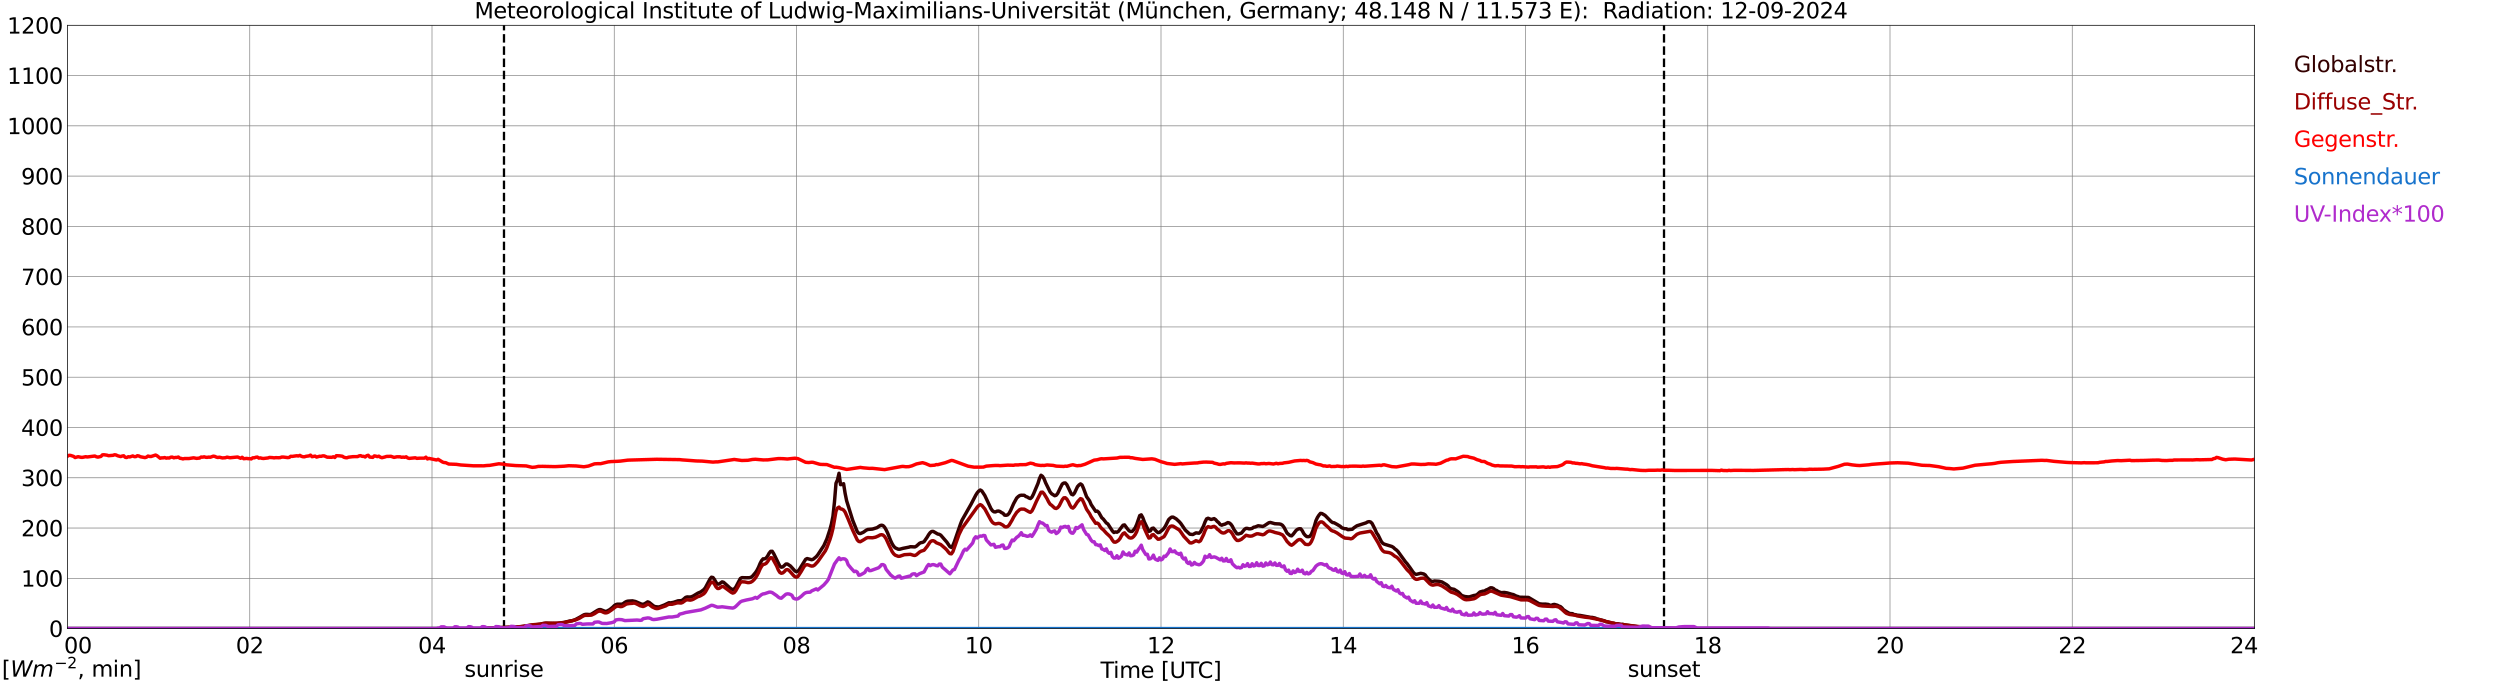<?xml version="1.0" encoding="utf-8" standalone="no"?>
<!DOCTYPE svg PUBLIC "-//W3C//DTD SVG 1.1//EN"
  "http://www.w3.org/Graphics/SVG/1.1/DTD/svg11.dtd">
<svg xmlns:xlink="http://www.w3.org/1999/xlink" width="1085.4pt" height="296.64pt" viewBox="0 0 1085.4 296.64" xmlns="http://www.w3.org/2000/svg" version="1.1">
 <defs>
  <style type="text/css">*{stroke-linejoin: round; stroke-linecap: butt}</style>
 </defs>
 <g id="figure_1">
  <g id="patch_1">
   <path d="M 0 296.64 
L 1085.4 296.64 
L 1085.4 0 
L 0 0 
z
" style="fill: #ffffff"/>
  </g>
  <g id="axes_1">
   <g id="patch_2">
    <path d="M 29.306 272.909 
L 978.814 272.909 
L 978.814 10.976 
L 29.306 10.976 
z
" style="fill: #ffffff"/>
   </g>
   <g id="patch_3">
    <path d="M 978.814 272.909 
L 978.814 272.909 
L 978.814 10.976 
L 978.814 10.976 
z
" clip-path="url(#p5e5e21aeb8)" style="fill: #d3d3d3; opacity: 0.25; stroke: #d3d3d3; stroke-linejoin: miter"/>
   </g>
   <g id="matplotlib.axis_1">
    <g id="xtick_1">
     <g id="line2d_1">
      <path d="M 29.306 272.909 
L 29.306 10.976 
" clip-path="url(#p5e5e21aeb8)" style="fill: none; stroke: #808080; stroke-width: 0.3; stroke-linecap: square"/>
     </g>
     <g id="line2d_2"/>
     <g id="text_1">
      <!--    00 -->
      <g transform="translate(18.733 283.627) scale(0.095 -0.095)">
       <defs>
        <path id="DejaVuSans-20" transform="scale(0.016)"/>
        <path id="DejaVuSans-30" d="M 2034 4250 
Q 1547 4250 1301 3770 
Q 1056 3291 1056 2328 
Q 1056 1369 1301 889 
Q 1547 409 2034 409 
Q 2525 409 2770 889 
Q 3016 1369 3016 2328 
Q 3016 3291 2770 3770 
Q 2525 4250 2034 4250 
z
M 2034 4750 
Q 2819 4750 3233 4129 
Q 3647 3509 3647 2328 
Q 3647 1150 3233 529 
Q 2819 -91 2034 -91 
Q 1250 -91 836 529 
Q 422 1150 422 2328 
Q 422 3509 836 4129 
Q 1250 4750 2034 4750 
z
" transform="scale(0.016)"/>
       </defs>
       <use xlink:href="#DejaVuSans-20"/>
       <use xlink:href="#DejaVuSans-20" transform="translate(31.787 0)"/>
       <use xlink:href="#DejaVuSans-20" transform="translate(63.574 0)"/>
       <use xlink:href="#DejaVuSans-30" transform="translate(95.361 0)"/>
       <use xlink:href="#DejaVuSans-30" transform="translate(158.984 0)"/>
      </g>
     </g>
    </g>
    <g id="xtick_2">
     <g id="line2d_3">
      <path d="M 108.431 272.909 
L 108.431 10.976 
" clip-path="url(#p5e5e21aeb8)" style="fill: none; stroke: #808080; stroke-width: 0.3; stroke-linecap: square"/>
     </g>
     <g id="line2d_4"/>
     <g id="text_2">
      <!-- 02 -->
      <g transform="translate(102.387 283.627) scale(0.095 -0.095)">
       <defs>
        <path id="DejaVuSans-32" d="M 1228 531 
L 3431 531 
L 3431 0 
L 469 0 
L 469 531 
Q 828 903 1448 1529 
Q 2069 2156 2228 2338 
Q 2531 2678 2651 2914 
Q 2772 3150 2772 3378 
Q 2772 3750 2511 3984 
Q 2250 4219 1831 4219 
Q 1534 4219 1204 4116 
Q 875 4013 500 3803 
L 500 4441 
Q 881 4594 1212 4672 
Q 1544 4750 1819 4750 
Q 2544 4750 2975 4387 
Q 3406 4025 3406 3419 
Q 3406 3131 3298 2873 
Q 3191 2616 2906 2266 
Q 2828 2175 2409 1742 
Q 1991 1309 1228 531 
z
" transform="scale(0.016)"/>
       </defs>
       <use xlink:href="#DejaVuSans-30"/>
       <use xlink:href="#DejaVuSans-32" transform="translate(63.623 0)"/>
      </g>
     </g>
    </g>
    <g id="xtick_3">
     <g id="line2d_5">
      <path d="M 187.557 272.909 
L 187.557 10.976 
" clip-path="url(#p5e5e21aeb8)" style="fill: none; stroke: #808080; stroke-width: 0.3; stroke-linecap: square"/>
     </g>
     <g id="line2d_6"/>
     <g id="text_3">
      <!-- 04 -->
      <g transform="translate(181.513 283.627) scale(0.095 -0.095)">
       <defs>
        <path id="DejaVuSans-34" d="M 2419 4116 
L 825 1625 
L 2419 1625 
L 2419 4116 
z
M 2253 4666 
L 3047 4666 
L 3047 1625 
L 3713 1625 
L 3713 1100 
L 3047 1100 
L 3047 0 
L 2419 0 
L 2419 1100 
L 313 1100 
L 313 1709 
L 2253 4666 
z
" transform="scale(0.016)"/>
       </defs>
       <use xlink:href="#DejaVuSans-30"/>
       <use xlink:href="#DejaVuSans-34" transform="translate(63.623 0)"/>
      </g>
     </g>
    </g>
    <g id="xtick_4">
     <g id="line2d_7">
      <path d="M 266.683 272.909 
L 266.683 10.976 
" clip-path="url(#p5e5e21aeb8)" style="fill: none; stroke: #808080; stroke-width: 0.3; stroke-linecap: square"/>
     </g>
     <g id="line2d_8"/>
     <g id="text_4">
      <!-- 06 -->
      <g transform="translate(260.638 283.627) scale(0.095 -0.095)">
       <defs>
        <path id="DejaVuSans-36" d="M 2113 2584 
Q 1688 2584 1439 2293 
Q 1191 2003 1191 1497 
Q 1191 994 1439 701 
Q 1688 409 2113 409 
Q 2538 409 2786 701 
Q 3034 994 3034 1497 
Q 3034 2003 2786 2293 
Q 2538 2584 2113 2584 
z
M 3366 4563 
L 3366 3988 
Q 3128 4100 2886 4159 
Q 2644 4219 2406 4219 
Q 1781 4219 1451 3797 
Q 1122 3375 1075 2522 
Q 1259 2794 1537 2939 
Q 1816 3084 2150 3084 
Q 2853 3084 3261 2657 
Q 3669 2231 3669 1497 
Q 3669 778 3244 343 
Q 2819 -91 2113 -91 
Q 1303 -91 875 529 
Q 447 1150 447 2328 
Q 447 3434 972 4092 
Q 1497 4750 2381 4750 
Q 2619 4750 2861 4703 
Q 3103 4656 3366 4563 
z
" transform="scale(0.016)"/>
       </defs>
       <use xlink:href="#DejaVuSans-30"/>
       <use xlink:href="#DejaVuSans-36" transform="translate(63.623 0)"/>
      </g>
     </g>
    </g>
    <g id="xtick_5">
     <g id="line2d_9">
      <path d="M 345.808 272.909 
L 345.808 10.976 
" clip-path="url(#p5e5e21aeb8)" style="fill: none; stroke: #808080; stroke-width: 0.3; stroke-linecap: square"/>
     </g>
     <g id="line2d_10"/>
     <g id="text_5">
      <!-- 08 -->
      <g transform="translate(339.764 283.627) scale(0.095 -0.095)">
       <defs>
        <path id="DejaVuSans-38" d="M 2034 2216 
Q 1584 2216 1326 1975 
Q 1069 1734 1069 1313 
Q 1069 891 1326 650 
Q 1584 409 2034 409 
Q 2484 409 2743 651 
Q 3003 894 3003 1313 
Q 3003 1734 2745 1975 
Q 2488 2216 2034 2216 
z
M 1403 2484 
Q 997 2584 770 2862 
Q 544 3141 544 3541 
Q 544 4100 942 4425 
Q 1341 4750 2034 4750 
Q 2731 4750 3128 4425 
Q 3525 4100 3525 3541 
Q 3525 3141 3298 2862 
Q 3072 2584 2669 2484 
Q 3125 2378 3379 2068 
Q 3634 1759 3634 1313 
Q 3634 634 3220 271 
Q 2806 -91 2034 -91 
Q 1263 -91 848 271 
Q 434 634 434 1313 
Q 434 1759 690 2068 
Q 947 2378 1403 2484 
z
M 1172 3481 
Q 1172 3119 1398 2916 
Q 1625 2713 2034 2713 
Q 2441 2713 2670 2916 
Q 2900 3119 2900 3481 
Q 2900 3844 2670 4047 
Q 2441 4250 2034 4250 
Q 1625 4250 1398 4047 
Q 1172 3844 1172 3481 
z
" transform="scale(0.016)"/>
       </defs>
       <use xlink:href="#DejaVuSans-30"/>
       <use xlink:href="#DejaVuSans-38" transform="translate(63.623 0)"/>
      </g>
     </g>
    </g>
    <g id="xtick_6">
     <g id="line2d_11">
      <path d="M 424.934 272.909 
L 424.934 10.976 
" clip-path="url(#p5e5e21aeb8)" style="fill: none; stroke: #808080; stroke-width: 0.3; stroke-linecap: square"/>
     </g>
     <g id="line2d_12"/>
     <g id="text_6">
      <!-- 10 -->
      <g transform="translate(418.89 283.627) scale(0.095 -0.095)">
       <defs>
        <path id="DejaVuSans-31" d="M 794 531 
L 1825 531 
L 1825 4091 
L 703 3866 
L 703 4441 
L 1819 4666 
L 2450 4666 
L 2450 531 
L 3481 531 
L 3481 0 
L 794 0 
L 794 531 
z
" transform="scale(0.016)"/>
       </defs>
       <use xlink:href="#DejaVuSans-31"/>
       <use xlink:href="#DejaVuSans-30" transform="translate(63.623 0)"/>
      </g>
     </g>
    </g>
    <g id="xtick_7">
     <g id="line2d_13">
      <path d="M 504.06 272.909 
L 504.06 10.976 
" clip-path="url(#p5e5e21aeb8)" style="fill: none; stroke: #808080; stroke-width: 0.3; stroke-linecap: square"/>
     </g>
     <g id="line2d_14"/>
     <g id="text_7">
      <!-- 12 -->
      <g transform="translate(498.015 283.627) scale(0.095 -0.095)">
       <use xlink:href="#DejaVuSans-31"/>
       <use xlink:href="#DejaVuSans-32" transform="translate(63.623 0)"/>
      </g>
     </g>
    </g>
    <g id="xtick_8">
     <g id="line2d_15">
      <path d="M 583.185 272.909 
L 583.185 10.976 
" clip-path="url(#p5e5e21aeb8)" style="fill: none; stroke: #808080; stroke-width: 0.3; stroke-linecap: square"/>
     </g>
     <g id="line2d_16"/>
     <g id="text_8">
      <!-- 14 -->
      <g transform="translate(577.141 283.627) scale(0.095 -0.095)">
       <use xlink:href="#DejaVuSans-31"/>
       <use xlink:href="#DejaVuSans-34" transform="translate(63.623 0)"/>
      </g>
     </g>
    </g>
    <g id="xtick_9">
     <g id="line2d_17">
      <path d="M 662.311 272.909 
L 662.311 10.976 
" clip-path="url(#p5e5e21aeb8)" style="fill: none; stroke: #808080; stroke-width: 0.3; stroke-linecap: square"/>
     </g>
     <g id="line2d_18"/>
     <g id="text_9">
      <!-- 16 -->
      <g transform="translate(656.267 283.627) scale(0.095 -0.095)">
       <use xlink:href="#DejaVuSans-31"/>
       <use xlink:href="#DejaVuSans-36" transform="translate(63.623 0)"/>
      </g>
     </g>
    </g>
    <g id="xtick_10">
     <g id="line2d_19">
      <path d="M 741.437 272.909 
L 741.437 10.976 
" clip-path="url(#p5e5e21aeb8)" style="fill: none; stroke: #808080; stroke-width: 0.3; stroke-linecap: square"/>
     </g>
     <g id="line2d_20"/>
     <g id="text_10">
      <!-- 18 -->
      <g transform="translate(735.392 283.627) scale(0.095 -0.095)">
       <use xlink:href="#DejaVuSans-31"/>
       <use xlink:href="#DejaVuSans-38" transform="translate(63.623 0)"/>
      </g>
     </g>
    </g>
    <g id="xtick_11">
     <g id="line2d_21">
      <path d="M 820.562 272.909 
L 820.562 10.976 
" clip-path="url(#p5e5e21aeb8)" style="fill: none; stroke: #808080; stroke-width: 0.3; stroke-linecap: square"/>
     </g>
     <g id="line2d_22"/>
     <g id="text_11">
      <!-- 20 -->
      <g transform="translate(814.518 283.627) scale(0.095 -0.095)">
       <use xlink:href="#DejaVuSans-32"/>
       <use xlink:href="#DejaVuSans-30" transform="translate(63.623 0)"/>
      </g>
     </g>
    </g>
    <g id="xtick_12">
     <g id="line2d_23">
      <path d="M 899.688 272.909 
L 899.688 10.976 
" clip-path="url(#p5e5e21aeb8)" style="fill: none; stroke: #808080; stroke-width: 0.3; stroke-linecap: square"/>
     </g>
     <g id="line2d_24"/>
     <g id="text_12">
      <!-- 22 -->
      <g transform="translate(893.644 283.627) scale(0.095 -0.095)">
       <use xlink:href="#DejaVuSans-32"/>
       <use xlink:href="#DejaVuSans-32" transform="translate(63.623 0)"/>
      </g>
     </g>
    </g>
    <g id="xtick_13">
     <g id="line2d_25">
      <path d="M 978.814 272.909 
L 978.814 10.976 
" clip-path="url(#p5e5e21aeb8)" style="fill: none; stroke: #808080; stroke-width: 0.3; stroke-linecap: square"/>
     </g>
     <g id="line2d_26"/>
     <g id="text_13">
      <!-- 24    -->
      <g transform="translate(968.241 283.627) scale(0.095 -0.095)">
       <use xlink:href="#DejaVuSans-32"/>
       <use xlink:href="#DejaVuSans-34" transform="translate(63.623 0)"/>
       <use xlink:href="#DejaVuSans-20" transform="translate(127.246 0)"/>
       <use xlink:href="#DejaVuSans-20" transform="translate(159.033 0)"/>
       <use xlink:href="#DejaVuSans-20" transform="translate(190.82 0)"/>
      </g>
     </g>
    </g>
    <g id="text_14">
     <!-- Time [UTC] -->
     <g transform="translate(477.806 294.322) scale(0.095 -0.095)">
      <defs>
       <path id="DejaVuSans-54" d="M -19 4666 
L 3928 4666 
L 3928 4134 
L 2272 4134 
L 2272 0 
L 1638 0 
L 1638 4134 
L -19 4134 
L -19 4666 
z
" transform="scale(0.016)"/>
       <path id="DejaVuSans-69" d="M 603 3500 
L 1178 3500 
L 1178 0 
L 603 0 
L 603 3500 
z
M 603 4863 
L 1178 4863 
L 1178 4134 
L 603 4134 
L 603 4863 
z
" transform="scale(0.016)"/>
       <path id="DejaVuSans-6d" d="M 3328 2828 
Q 3544 3216 3844 3400 
Q 4144 3584 4550 3584 
Q 5097 3584 5394 3201 
Q 5691 2819 5691 2113 
L 5691 0 
L 5113 0 
L 5113 2094 
Q 5113 2597 4934 2840 
Q 4756 3084 4391 3084 
Q 3944 3084 3684 2787 
Q 3425 2491 3425 1978 
L 3425 0 
L 2847 0 
L 2847 2094 
Q 2847 2600 2669 2842 
Q 2491 3084 2119 3084 
Q 1678 3084 1418 2786 
Q 1159 2488 1159 1978 
L 1159 0 
L 581 0 
L 581 3500 
L 1159 3500 
L 1159 2956 
Q 1356 3278 1631 3431 
Q 1906 3584 2284 3584 
Q 2666 3584 2933 3390 
Q 3200 3197 3328 2828 
z
" transform="scale(0.016)"/>
       <path id="DejaVuSans-65" d="M 3597 1894 
L 3597 1613 
L 953 1613 
Q 991 1019 1311 708 
Q 1631 397 2203 397 
Q 2534 397 2845 478 
Q 3156 559 3463 722 
L 3463 178 
Q 3153 47 2828 -22 
Q 2503 -91 2169 -91 
Q 1331 -91 842 396 
Q 353 884 353 1716 
Q 353 2575 817 3079 
Q 1281 3584 2069 3584 
Q 2775 3584 3186 3129 
Q 3597 2675 3597 1894 
z
M 3022 2063 
Q 3016 2534 2758 2815 
Q 2500 3097 2075 3097 
Q 1594 3097 1305 2825 
Q 1016 2553 972 2059 
L 3022 2063 
z
" transform="scale(0.016)"/>
       <path id="DejaVuSans-5b" d="M 550 4863 
L 1875 4863 
L 1875 4416 
L 1125 4416 
L 1125 -397 
L 1875 -397 
L 1875 -844 
L 550 -844 
L 550 4863 
z
" transform="scale(0.016)"/>
       <path id="DejaVuSans-55" d="M 556 4666 
L 1191 4666 
L 1191 1831 
Q 1191 1081 1462 751 
Q 1734 422 2344 422 
Q 2950 422 3222 751 
Q 3494 1081 3494 1831 
L 3494 4666 
L 4128 4666 
L 4128 1753 
Q 4128 841 3676 375 
Q 3225 -91 2344 -91 
Q 1459 -91 1007 375 
Q 556 841 556 1753 
L 556 4666 
z
" transform="scale(0.016)"/>
       <path id="DejaVuSans-43" d="M 4122 4306 
L 4122 3641 
Q 3803 3938 3442 4084 
Q 3081 4231 2675 4231 
Q 1875 4231 1450 3742 
Q 1025 3253 1025 2328 
Q 1025 1406 1450 917 
Q 1875 428 2675 428 
Q 3081 428 3442 575 
Q 3803 722 4122 1019 
L 4122 359 
Q 3791 134 3420 21 
Q 3050 -91 2638 -91 
Q 1578 -91 968 557 
Q 359 1206 359 2328 
Q 359 3453 968 4101 
Q 1578 4750 2638 4750 
Q 3056 4750 3426 4639 
Q 3797 4528 4122 4306 
z
" transform="scale(0.016)"/>
       <path id="DejaVuSans-5d" d="M 1947 4863 
L 1947 -844 
L 622 -844 
L 622 -397 
L 1369 -397 
L 1369 4416 
L 622 4416 
L 622 4863 
L 1947 4863 
z
" transform="scale(0.016)"/>
      </defs>
      <use xlink:href="#DejaVuSans-54"/>
      <use xlink:href="#DejaVuSans-69" transform="translate(57.959 0)"/>
      <use xlink:href="#DejaVuSans-6d" transform="translate(85.742 0)"/>
      <use xlink:href="#DejaVuSans-65" transform="translate(183.154 0)"/>
      <use xlink:href="#DejaVuSans-20" transform="translate(244.678 0)"/>
      <use xlink:href="#DejaVuSans-5b" transform="translate(276.465 0)"/>
      <use xlink:href="#DejaVuSans-55" transform="translate(315.479 0)"/>
      <use xlink:href="#DejaVuSans-54" transform="translate(388.672 0)"/>
      <use xlink:href="#DejaVuSans-43" transform="translate(443.881 0)"/>
      <use xlink:href="#DejaVuSans-5d" transform="translate(513.705 0)"/>
     </g>
    </g>
   </g>
   <g id="matplotlib.axis_2">
    <g id="ytick_1">
     <g id="line2d_27">
      <path d="M 29.306 272.909 
L 978.814 272.909 
" clip-path="url(#p5e5e21aeb8)" style="fill: none; stroke: #808080; stroke-width: 0.3; stroke-linecap: square"/>
     </g>
     <g id="line2d_28"/>
     <g id="text_15">
      <!-- 0 -->
      <g transform="translate(21.261 276.518) scale(0.095 -0.095)">
       <use xlink:href="#DejaVuSans-30"/>
      </g>
     </g>
    </g>
    <g id="ytick_2">
     <g id="line2d_29">
      <path d="M 29.306 251.081 
L 978.814 251.081 
" clip-path="url(#p5e5e21aeb8)" style="fill: none; stroke: #808080; stroke-width: 0.3; stroke-linecap: square"/>
     </g>
     <g id="line2d_30"/>
     <g id="text_16">
      <!-- 100 -->
      <g transform="translate(9.173 254.69) scale(0.095 -0.095)">
       <use xlink:href="#DejaVuSans-31"/>
       <use xlink:href="#DejaVuSans-30" transform="translate(63.623 0)"/>
       <use xlink:href="#DejaVuSans-30" transform="translate(127.246 0)"/>
      </g>
     </g>
    </g>
    <g id="ytick_3">
     <g id="line2d_31">
      <path d="M 29.306 229.253 
L 978.814 229.253 
" clip-path="url(#p5e5e21aeb8)" style="fill: none; stroke: #808080; stroke-width: 0.3; stroke-linecap: square"/>
     </g>
     <g id="line2d_32"/>
     <g id="text_17">
      <!-- 200 -->
      <g transform="translate(9.173 232.863) scale(0.095 -0.095)">
       <use xlink:href="#DejaVuSans-32"/>
       <use xlink:href="#DejaVuSans-30" transform="translate(63.623 0)"/>
       <use xlink:href="#DejaVuSans-30" transform="translate(127.246 0)"/>
      </g>
     </g>
    </g>
    <g id="ytick_4">
     <g id="line2d_33">
      <path d="M 29.306 207.426 
L 978.814 207.426 
" clip-path="url(#p5e5e21aeb8)" style="fill: none; stroke: #808080; stroke-width: 0.3; stroke-linecap: square"/>
     </g>
     <g id="line2d_34"/>
     <g id="text_18">
      <!-- 300 -->
      <g transform="translate(9.173 211.035) scale(0.095 -0.095)">
       <defs>
        <path id="DejaVuSans-33" d="M 2597 2516 
Q 3050 2419 3304 2112 
Q 3559 1806 3559 1356 
Q 3559 666 3084 287 
Q 2609 -91 1734 -91 
Q 1441 -91 1130 -33 
Q 819 25 488 141 
L 488 750 
Q 750 597 1062 519 
Q 1375 441 1716 441 
Q 2309 441 2620 675 
Q 2931 909 2931 1356 
Q 2931 1769 2642 2001 
Q 2353 2234 1838 2234 
L 1294 2234 
L 1294 2753 
L 1863 2753 
Q 2328 2753 2575 2939 
Q 2822 3125 2822 3475 
Q 2822 3834 2567 4026 
Q 2313 4219 1838 4219 
Q 1578 4219 1281 4162 
Q 984 4106 628 3988 
L 628 4550 
Q 988 4650 1302 4700 
Q 1616 4750 1894 4750 
Q 2613 4750 3031 4423 
Q 3450 4097 3450 3541 
Q 3450 3153 3228 2886 
Q 3006 2619 2597 2516 
z
" transform="scale(0.016)"/>
       </defs>
       <use xlink:href="#DejaVuSans-33"/>
       <use xlink:href="#DejaVuSans-30" transform="translate(63.623 0)"/>
       <use xlink:href="#DejaVuSans-30" transform="translate(127.246 0)"/>
      </g>
     </g>
    </g>
    <g id="ytick_5">
     <g id="line2d_35">
      <path d="M 29.306 185.598 
L 978.814 185.598 
" clip-path="url(#p5e5e21aeb8)" style="fill: none; stroke: #808080; stroke-width: 0.3; stroke-linecap: square"/>
     </g>
     <g id="line2d_36"/>
     <g id="text_19">
      <!-- 400 -->
      <g transform="translate(9.173 189.207) scale(0.095 -0.095)">
       <use xlink:href="#DejaVuSans-34"/>
       <use xlink:href="#DejaVuSans-30" transform="translate(63.623 0)"/>
       <use xlink:href="#DejaVuSans-30" transform="translate(127.246 0)"/>
      </g>
     </g>
    </g>
    <g id="ytick_6">
     <g id="line2d_37">
      <path d="M 29.306 163.77 
L 978.814 163.77 
" clip-path="url(#p5e5e21aeb8)" style="fill: none; stroke: #808080; stroke-width: 0.3; stroke-linecap: square"/>
     </g>
     <g id="line2d_38"/>
     <g id="text_20">
      <!-- 500 -->
      <g transform="translate(9.173 167.379) scale(0.095 -0.095)">
       <defs>
        <path id="DejaVuSans-35" d="M 691 4666 
L 3169 4666 
L 3169 4134 
L 1269 4134 
L 1269 2991 
Q 1406 3038 1543 3061 
Q 1681 3084 1819 3084 
Q 2600 3084 3056 2656 
Q 3513 2228 3513 1497 
Q 3513 744 3044 326 
Q 2575 -91 1722 -91 
Q 1428 -91 1123 -41 
Q 819 9 494 109 
L 494 744 
Q 775 591 1075 516 
Q 1375 441 1709 441 
Q 2250 441 2565 725 
Q 2881 1009 2881 1497 
Q 2881 1984 2565 2268 
Q 2250 2553 1709 2553 
Q 1456 2553 1204 2497 
Q 953 2441 691 2322 
L 691 4666 
z
" transform="scale(0.016)"/>
       </defs>
       <use xlink:href="#DejaVuSans-35"/>
       <use xlink:href="#DejaVuSans-30" transform="translate(63.623 0)"/>
       <use xlink:href="#DejaVuSans-30" transform="translate(127.246 0)"/>
      </g>
     </g>
    </g>
    <g id="ytick_7">
     <g id="line2d_39">
      <path d="M 29.306 141.942 
L 978.814 141.942 
" clip-path="url(#p5e5e21aeb8)" style="fill: none; stroke: #808080; stroke-width: 0.3; stroke-linecap: square"/>
     </g>
     <g id="line2d_40"/>
     <g id="text_21">
      <!-- 600 -->
      <g transform="translate(9.173 145.551) scale(0.095 -0.095)">
       <use xlink:href="#DejaVuSans-36"/>
       <use xlink:href="#DejaVuSans-30" transform="translate(63.623 0)"/>
       <use xlink:href="#DejaVuSans-30" transform="translate(127.246 0)"/>
      </g>
     </g>
    </g>
    <g id="ytick_8">
     <g id="line2d_41">
      <path d="M 29.306 120.114 
L 978.814 120.114 
" clip-path="url(#p5e5e21aeb8)" style="fill: none; stroke: #808080; stroke-width: 0.3; stroke-linecap: square"/>
     </g>
     <g id="line2d_42"/>
     <g id="text_22">
      <!-- 700 -->
      <g transform="translate(9.173 123.724) scale(0.095 -0.095)">
       <defs>
        <path id="DejaVuSans-37" d="M 525 4666 
L 3525 4666 
L 3525 4397 
L 1831 0 
L 1172 0 
L 2766 4134 
L 525 4134 
L 525 4666 
z
" transform="scale(0.016)"/>
       </defs>
       <use xlink:href="#DejaVuSans-37"/>
       <use xlink:href="#DejaVuSans-30" transform="translate(63.623 0)"/>
       <use xlink:href="#DejaVuSans-30" transform="translate(127.246 0)"/>
      </g>
     </g>
    </g>
    <g id="ytick_9">
     <g id="line2d_43">
      <path d="M 29.306 98.287 
L 978.814 98.287 
" clip-path="url(#p5e5e21aeb8)" style="fill: none; stroke: #808080; stroke-width: 0.3; stroke-linecap: square"/>
     </g>
     <g id="line2d_44"/>
     <g id="text_23">
      <!-- 800 -->
      <g transform="translate(9.173 101.896) scale(0.095 -0.095)">
       <use xlink:href="#DejaVuSans-38"/>
       <use xlink:href="#DejaVuSans-30" transform="translate(63.623 0)"/>
       <use xlink:href="#DejaVuSans-30" transform="translate(127.246 0)"/>
      </g>
     </g>
    </g>
    <g id="ytick_10">
     <g id="line2d_45">
      <path d="M 29.306 76.459 
L 978.814 76.459 
" clip-path="url(#p5e5e21aeb8)" style="fill: none; stroke: #808080; stroke-width: 0.3; stroke-linecap: square"/>
     </g>
     <g id="line2d_46"/>
     <g id="text_24">
      <!-- 900 -->
      <g transform="translate(9.173 80.068) scale(0.095 -0.095)">
       <defs>
        <path id="DejaVuSans-39" d="M 703 97 
L 703 672 
Q 941 559 1184 500 
Q 1428 441 1663 441 
Q 2288 441 2617 861 
Q 2947 1281 2994 2138 
Q 2813 1869 2534 1725 
Q 2256 1581 1919 1581 
Q 1219 1581 811 2004 
Q 403 2428 403 3163 
Q 403 3881 828 4315 
Q 1253 4750 1959 4750 
Q 2769 4750 3195 4129 
Q 3622 3509 3622 2328 
Q 3622 1225 3098 567 
Q 2575 -91 1691 -91 
Q 1453 -91 1209 -44 
Q 966 3 703 97 
z
M 1959 2075 
Q 2384 2075 2632 2365 
Q 2881 2656 2881 3163 
Q 2881 3666 2632 3958 
Q 2384 4250 1959 4250 
Q 1534 4250 1286 3958 
Q 1038 3666 1038 3163 
Q 1038 2656 1286 2365 
Q 1534 2075 1959 2075 
z
" transform="scale(0.016)"/>
       </defs>
       <use xlink:href="#DejaVuSans-39"/>
       <use xlink:href="#DejaVuSans-30" transform="translate(63.623 0)"/>
       <use xlink:href="#DejaVuSans-30" transform="translate(127.246 0)"/>
      </g>
     </g>
    </g>
    <g id="ytick_11">
     <g id="line2d_47">
      <path d="M 29.306 54.631 
L 978.814 54.631 
" clip-path="url(#p5e5e21aeb8)" style="fill: none; stroke: #808080; stroke-width: 0.3; stroke-linecap: square"/>
     </g>
     <g id="line2d_48"/>
     <g id="text_25">
      <!-- 1000 -->
      <g transform="translate(3.128 58.24) scale(0.095 -0.095)">
       <use xlink:href="#DejaVuSans-31"/>
       <use xlink:href="#DejaVuSans-30" transform="translate(63.623 0)"/>
       <use xlink:href="#DejaVuSans-30" transform="translate(127.246 0)"/>
       <use xlink:href="#DejaVuSans-30" transform="translate(190.869 0)"/>
      </g>
     </g>
    </g>
    <g id="ytick_12">
     <g id="line2d_49">
      <path d="M 29.306 32.803 
L 978.814 32.803 
" clip-path="url(#p5e5e21aeb8)" style="fill: none; stroke: #808080; stroke-width: 0.3; stroke-linecap: square"/>
     </g>
     <g id="line2d_50"/>
     <g id="text_26">
      <!-- 1100 -->
      <g transform="translate(3.128 36.413) scale(0.095 -0.095)">
       <use xlink:href="#DejaVuSans-31"/>
       <use xlink:href="#DejaVuSans-31" transform="translate(63.623 0)"/>
       <use xlink:href="#DejaVuSans-30" transform="translate(127.246 0)"/>
       <use xlink:href="#DejaVuSans-30" transform="translate(190.869 0)"/>
      </g>
     </g>
    </g>
    <g id="ytick_13">
     <g id="line2d_51">
      <path d="M 29.306 10.976 
L 978.814 10.976 
" clip-path="url(#p5e5e21aeb8)" style="fill: none; stroke: #808080; stroke-width: 0.3; stroke-linecap: square"/>
     </g>
     <g id="line2d_52"/>
     <g id="text_27">
      <!-- 1200 -->
      <g transform="translate(3.128 14.585) scale(0.095 -0.095)">
       <use xlink:href="#DejaVuSans-31"/>
       <use xlink:href="#DejaVuSans-32" transform="translate(63.623 0)"/>
       <use xlink:href="#DejaVuSans-30" transform="translate(127.246 0)"/>
       <use xlink:href="#DejaVuSans-30" transform="translate(190.869 0)"/>
      </g>
     </g>
    </g>
   </g>
   <g id="line2d_53">
    <path d="M 218.812 272.909 
L 218.812 10.976 
" clip-path="url(#p5e5e21aeb8)" style="fill: none; stroke-dasharray: 3.7,1.6; stroke-dashoffset: 0; stroke: #000000"/>
   </g>
   <g id="line2d_54">
    <path d="M 722.447 272.909 
L 722.447 10.976 
" clip-path="url(#p5e5e21aeb8)" style="fill: none; stroke-dasharray: 3.7,1.6; stroke-dashoffset: 0; stroke: #000000"/>
   </g>
   <g id="line2d_55">
    <path d="M 29.306 272.909 
L 211.295 272.909 
L 211.954 272.739 
L 214.592 272.618 
L 215.91 272.603 
L 216.57 272.485 
L 219.207 272.4 
L 223.823 272.247 
L 225.142 272.215 
L 227.779 271.876 
L 231.076 271.387 
L 232.395 271.27 
L 234.373 271.049 
L 235.692 270.713 
L 237.011 270.56 
L 241.626 270.695 
L 243.604 270.392 
L 244.923 270.222 
L 247.561 269.58 
L 248.22 269.547 
L 249.539 269.141 
L 251.517 268.078 
L 253.495 266.93 
L 254.155 266.745 
L 254.814 266.727 
L 256.133 266.83 
L 256.792 266.627 
L 259.43 264.972 
L 260.089 264.684 
L 260.748 264.651 
L 262.726 265.428 
L 263.386 265.378 
L 264.705 264.684 
L 266.023 263.621 
L 266.683 262.964 
L 267.342 262.508 
L 268.002 262.322 
L 269.98 262.322 
L 270.639 262.019 
L 271.298 261.513 
L 271.958 261.157 
L 272.617 260.989 
L 274.595 260.871 
L 275.914 261.157 
L 278.552 262.305 
L 279.211 262.355 
L 279.87 262.137 
L 281.189 261.31 
L 281.849 261.545 
L 283.827 263.132 
L 284.486 263.385 
L 285.805 263.538 
L 286.464 263.418 
L 288.442 262.658 
L 290.42 261.681 
L 291.08 261.748 
L 292.399 261.513 
L 294.377 260.853 
L 295.696 260.786 
L 296.355 260.515 
L 297.674 259.367 
L 298.333 259.164 
L 299.652 259.216 
L 300.311 259.046 
L 300.971 258.76 
L 302.949 257.544 
L 304.267 256.97 
L 305.586 255.975 
L 306.246 255.165 
L 308.224 251.417 
L 308.883 250.605 
L 309.543 250.741 
L 310.202 251.603 
L 310.861 252.834 
L 311.521 253.578 
L 312.18 253.578 
L 313.499 252.631 
L 314.158 252.801 
L 316.136 254.573 
L 316.796 255.215 
L 317.455 255.687 
L 318.114 255.975 
L 318.774 255.704 
L 319.433 254.945 
L 321.411 251.179 
L 322.071 250.791 
L 324.049 250.843 
L 325.368 250.808 
L 326.027 250.64 
L 326.686 250.151 
L 328.005 248.597 
L 328.665 247.584 
L 329.324 246.283 
L 329.983 244.664 
L 330.643 243.415 
L 331.302 242.621 
L 331.961 242.638 
L 332.621 242.284 
L 333.28 241.372 
L 333.94 240.156 
L 334.599 239.379 
L 335.258 239.346 
L 335.918 240.377 
L 338.555 245.744 
L 339.215 246.251 
L 339.874 246.115 
L 341.193 244.884 
L 341.852 244.867 
L 343.171 245.727 
L 345.149 247.905 
L 345.808 248.226 
L 346.468 247.973 
L 347.127 247.111 
L 349.765 242.841 
L 350.424 242.503 
L 352.402 243.009 
L 353.062 242.791 
L 354.38 241.693 
L 355.04 240.898 
L 357.677 236.882 
L 358.996 233.962 
L 360.315 229.91 
L 360.974 227.479 
L 361.634 224.152 
L 362.293 217.94 
L 362.952 209.82 
L 363.612 208.301 
L 364.271 205.483 
L 364.93 210.412 
L 365.59 210.326 
L 366.249 210.006 
L 366.909 214.159 
L 367.568 217.401 
L 370.206 225.892 
L 372.184 230.803 
L 372.843 231.53 
L 373.502 231.665 
L 374.821 231.091 
L 376.14 230.146 
L 376.799 229.875 
L 378.777 229.707 
L 380.756 229.098 
L 382.074 228.203 
L 382.734 228.003 
L 383.393 228.203 
L 384.053 228.897 
L 384.712 230.028 
L 385.371 231.412 
L 386.69 234.721 
L 387.349 236.105 
L 388.009 237.168 
L 388.668 237.845 
L 389.987 238.451 
L 390.646 238.451 
L 391.965 238.08 
L 394.603 237.557 
L 395.262 237.354 
L 397.24 237.456 
L 397.899 237.083 
L 399.218 235.885 
L 399.878 235.581 
L 400.537 235.481 
L 401.196 235.142 
L 402.515 233.252 
L 403.175 232.137 
L 403.834 231.259 
L 404.493 230.738 
L 405.153 230.703 
L 407.131 231.851 
L 407.79 231.986 
L 408.45 232.357 
L 411.087 235.396 
L 412.406 237.336 
L 413.065 237.674 
L 413.725 236.747 
L 414.384 235.142 
L 417.022 227.479 
L 417.681 225.824 
L 421.637 218.835 
L 423.615 215.019 
L 424.275 213.956 
L 424.934 213.197 
L 425.593 212.741 
L 426.253 213.129 
L 427.572 215.137 
L 428.89 217.94 
L 430.209 220.775 
L 430.869 221.723 
L 431.528 222.212 
L 432.187 222.262 
L 432.847 221.941 
L 433.506 221.873 
L 434.165 222.076 
L 434.825 222.55 
L 435.484 222.871 
L 436.144 223.646 
L 436.803 223.713 
L 437.462 223.545 
L 438.122 222.853 
L 438.781 221.603 
L 440.1 218.617 
L 441.419 216.218 
L 442.078 215.593 
L 442.737 215.137 
L 443.397 215.002 
L 444.716 215.037 
L 445.375 215.576 
L 446.034 215.796 
L 446.694 216.218 
L 447.353 216.456 
L 448.012 215.847 
L 448.672 214.563 
L 450.65 209.87 
L 451.309 207.744 
L 451.969 206.343 
L 452.628 206.817 
L 453.287 207.88 
L 453.947 209.567 
L 455.925 213.603 
L 456.584 214.378 
L 457.903 215.222 
L 458.563 215.019 
L 459.222 214.192 
L 460.541 211.424 
L 461.2 210.141 
L 461.859 209.72 
L 462.519 209.685 
L 463.178 210.394 
L 465.156 214.548 
L 465.816 214.834 
L 466.475 214.109 
L 467.794 211.306 
L 468.453 210.562 
L 469.113 210.091 
L 469.772 210.547 
L 470.431 212.066 
L 471.75 215.628 
L 473.069 217.501 
L 473.728 219.055 
L 475.706 222.009 
L 476.366 221.891 
L 477.025 222.447 
L 478.344 224.776 
L 479.003 225.35 
L 480.322 227.057 
L 480.981 227.461 
L 482.96 230.535 
L 483.619 231.192 
L 484.278 230.938 
L 484.938 231.074 
L 485.597 230.67 
L 486.916 228.897 
L 487.575 228.035 
L 488.235 227.9 
L 489.553 229.69 
L 490.213 230.449 
L 490.872 230.738 
L 491.532 230.72 
L 492.191 230.028 
L 492.85 229.151 
L 493.51 227.682 
L 494.828 223.849 
L 495.488 223.528 
L 496.147 224.711 
L 496.807 226.534 
L 498.785 230.685 
L 499.444 230.5 
L 500.103 229.437 
L 500.763 229.284 
L 502.082 230.703 
L 502.741 231.244 
L 503.4 231.141 
L 504.719 230.043 
L 505.379 229.369 
L 506.038 228.323 
L 507.357 225.639 
L 508.016 224.979 
L 508.675 224.523 
L 509.335 224.508 
L 510.654 225.268 
L 511.972 226.483 
L 512.632 227.225 
L 514.61 230.129 
L 516.588 231.936 
L 517.907 232.071 
L 519.226 231.344 
L 520.544 231.497 
L 521.204 230.923 
L 522.522 228.374 
L 523.182 226.601 
L 523.841 225.283 
L 524.501 224.997 
L 525.819 225.536 
L 527.138 225.165 
L 527.797 225.621 
L 528.457 226.381 
L 529.116 226.922 
L 529.776 227.732 
L 530.435 228.018 
L 531.094 227.732 
L 531.754 227.597 
L 533.073 226.887 
L 533.732 227.04 
L 534.391 227.579 
L 535.051 228.509 
L 535.71 229.858 
L 537.029 231.75 
L 537.688 231.833 
L 539.007 231.43 
L 540.326 229.79 
L 540.985 229.386 
L 541.644 229.419 
L 542.304 229.622 
L 542.963 229.572 
L 543.623 229.404 
L 544.282 228.913 
L 544.941 228.795 
L 546.26 228.256 
L 548.238 228.559 
L 548.898 228.271 
L 550.876 226.955 
L 551.535 226.819 
L 553.513 227.376 
L 555.491 227.479 
L 556.151 227.647 
L 556.81 228.07 
L 557.47 228.948 
L 558.788 231.445 
L 560.107 232.525 
L 560.766 232.643 
L 561.426 231.969 
L 562.745 230.246 
L 563.404 229.79 
L 564.063 229.555 
L 564.723 229.572 
L 565.382 230.399 
L 566.042 231.648 
L 566.701 232.458 
L 567.36 232.964 
L 568.02 233.016 
L 568.679 232.864 
L 569.338 231.951 
L 569.998 230.332 
L 570.657 228.406 
L 571.317 226.077 
L 571.976 224.676 
L 572.635 223.663 
L 573.295 222.886 
L 573.954 222.971 
L 575.273 223.748 
L 577.91 226.431 
L 578.57 226.87 
L 579.229 226.972 
L 580.548 227.697 
L 581.867 228.491 
L 582.526 229.133 
L 583.845 229.572 
L 584.504 229.555 
L 585.164 229.976 
L 587.142 229.775 
L 587.801 229.166 
L 589.12 228.271 
L 593.076 227.005 
L 593.736 226.601 
L 594.395 226.483 
L 595.054 226.616 
L 595.714 227.276 
L 597.032 229.91 
L 597.692 231.412 
L 598.351 232.34 
L 599.67 235.025 
L 600.329 235.869 
L 600.989 236.24 
L 604.286 237.253 
L 604.945 237.657 
L 605.604 238.299 
L 606.264 238.772 
L 606.923 239.414 
L 610.22 243.972 
L 610.879 244.699 
L 612.198 246.486 
L 613.517 248.412 
L 614.176 249.103 
L 614.836 249.392 
L 616.814 248.9 
L 618.133 249.189 
L 618.792 249.627 
L 619.451 250.59 
L 620.77 251.939 
L 621.429 252.362 
L 622.089 252.463 
L 622.748 252.244 
L 624.726 252.362 
L 626.045 252.666 
L 628.023 253.831 
L 628.683 254.353 
L 629.342 255.198 
L 630.001 255.604 
L 631.32 255.857 
L 632.639 256.684 
L 633.298 257.156 
L 634.617 258.54 
L 635.936 258.978 
L 637.255 259.131 
L 637.914 259.149 
L 639.892 258.54 
L 640.552 258.439 
L 641.211 258.219 
L 642.53 257.02 
L 643.848 256.649 
L 644.508 256.617 
L 645.167 256.178 
L 645.827 255.94 
L 647.145 255.18 
L 647.805 255.23 
L 648.464 255.536 
L 649.123 256.143 
L 649.783 256.346 
L 650.442 256.802 
L 651.761 257.308 
L 653.08 257.206 
L 654.399 257.426 
L 656.377 258.018 
L 657.036 258.151 
L 658.355 258.81 
L 659.014 258.978 
L 659.674 259.284 
L 663.63 259.384 
L 668.246 262.137 
L 669.564 262.287 
L 670.883 262.272 
L 672.202 262.423 
L 672.861 262.744 
L 673.521 262.811 
L 674.18 262.525 
L 674.839 262.405 
L 676.158 262.779 
L 676.817 263.15 
L 677.477 263.368 
L 678.136 263.942 
L 678.796 264.736 
L 680.114 265.579 
L 681.433 266.339 
L 682.752 266.441 
L 683.411 266.845 
L 684.071 266.88 
L 684.73 267.083 
L 686.049 267.201 
L 690.664 268.046 
L 691.324 268.061 
L 692.643 268.364 
L 693.302 268.703 
L 696.599 269.547 
L 697.258 269.936 
L 697.918 269.986 
L 699.896 270.56 
L 700.555 270.56 
L 701.215 270.813 
L 702.533 270.846 
L 703.852 271.152 
L 704.511 271.032 
L 705.171 271.252 
L 711.105 272.13 
L 712.424 272.147 
L 713.083 272.197 
L 713.743 272.418 
L 714.402 272.35 
L 716.38 272.586 
L 717.04 272.686 
L 718.358 272.653 
L 720.337 272.653 
L 720.996 272.839 
L 722.315 272.909 
L 978.154 272.909 
L 978.154 272.909 
" clip-path="url(#p5e5e21aeb8)" style="fill: none; stroke: #330000; stroke-width: 1.5; stroke-linecap: square"/>
   </g>
   <g id="line2d_56">
    <path d="M 29.306 272.909 
L 211.295 272.909 
L 211.954 272.603 
L 216.57 272.518 
L 220.526 272.35 
L 223.164 272.267 
L 224.482 272.184 
L 227.12 271.931 
L 231.076 271.259 
L 235.033 270.925 
L 236.351 270.63 
L 237.011 270.547 
L 238.329 270.589 
L 239.648 270.589 
L 242.945 270.503 
L 244.923 270.294 
L 247.561 269.707 
L 250.198 269.034 
L 251.517 268.447 
L 252.836 267.65 
L 253.495 267.314 
L 254.155 267.146 
L 255.473 267.146 
L 256.792 267.061 
L 258.111 266.433 
L 259.43 265.551 
L 260.089 265.341 
L 260.748 265.341 
L 261.408 265.551 
L 262.067 265.887 
L 262.726 266.096 
L 263.386 266.055 
L 264.045 265.802 
L 265.364 264.922 
L 267.342 263.409 
L 268.002 263.158 
L 268.661 263.2 
L 269.32 263.368 
L 269.98 263.326 
L 270.639 263.032 
L 271.958 262.235 
L 273.277 262.025 
L 274.595 261.94 
L 275.255 261.816 
L 275.914 261.982 
L 277.233 262.613 
L 277.892 262.99 
L 279.211 263.326 
L 279.87 263.073 
L 281.189 262.318 
L 281.849 262.445 
L 283.167 263.494 
L 284.486 264.123 
L 285.145 264.25 
L 285.805 264.165 
L 289.102 263.032 
L 289.761 262.613 
L 290.42 262.362 
L 291.739 262.362 
L 293.058 262.025 
L 293.717 261.816 
L 294.377 261.731 
L 295.696 261.816 
L 296.355 261.563 
L 297.674 260.598 
L 298.333 260.388 
L 299.652 260.556 
L 300.311 260.43 
L 300.971 260.179 
L 302.949 259.044 
L 303.608 258.876 
L 304.267 258.583 
L 305.586 257.784 
L 306.246 257.029 
L 308.224 253.504 
L 308.883 252.705 
L 309.543 252.79 
L 310.202 253.631 
L 310.861 254.805 
L 311.521 255.477 
L 312.18 255.477 
L 313.499 254.595 
L 314.158 254.722 
L 317.455 257.156 
L 318.114 257.492 
L 318.774 257.282 
L 319.433 256.483 
L 321.411 252.958 
L 322.071 252.581 
L 323.39 252.664 
L 324.708 252.958 
L 325.368 252.917 
L 326.027 252.749 
L 326.686 252.327 
L 327.346 251.699 
L 328.005 250.902 
L 328.665 249.852 
L 329.324 248.593 
L 329.983 247.039 
L 330.643 245.864 
L 331.302 245.065 
L 331.961 244.941 
L 332.621 244.605 
L 333.28 243.808 
L 333.94 242.758 
L 334.599 242.127 
L 335.258 242.212 
L 336.577 244.605 
L 337.236 245.823 
L 337.896 247.416 
L 338.555 248.508 
L 339.215 248.885 
L 339.874 248.719 
L 340.533 248.174 
L 341.193 247.416 
L 341.852 247.292 
L 342.512 247.584 
L 343.83 249.053 
L 344.49 249.811 
L 345.149 250.398 
L 345.808 250.607 
L 346.468 250.23 
L 347.787 248.215 
L 349.105 245.947 
L 349.765 245.319 
L 350.424 245.15 
L 351.083 245.319 
L 351.743 245.611 
L 352.402 245.779 
L 353.062 245.696 
L 353.721 245.277 
L 355.04 243.85 
L 358.337 239.148 
L 358.996 237.762 
L 360.315 234.278 
L 360.974 232.137 
L 361.634 229.452 
L 362.952 221.937 
L 363.612 220.553 
L 364.271 220.175 
L 364.93 220.93 
L 365.59 221.055 
L 366.249 221.435 
L 366.909 222.314 
L 368.227 225.337 
L 370.206 230.207 
L 372.184 234.405 
L 372.843 235.077 
L 373.502 235.201 
L 374.821 234.446 
L 376.14 233.606 
L 376.799 233.396 
L 378.777 233.481 
L 380.096 233.228 
L 381.415 232.641 
L 382.074 232.263 
L 382.734 232.137 
L 383.393 232.305 
L 384.053 232.936 
L 384.712 233.942 
L 386.031 236.838 
L 387.349 239.525 
L 388.009 240.449 
L 388.668 241.036 
L 389.987 241.54 
L 390.646 241.499 
L 392.624 240.826 
L 395.262 240.658 
L 396.581 241.08 
L 397.24 241.163 
L 397.899 240.826 
L 399.218 239.693 
L 399.878 239.316 
L 401.196 238.897 
L 402.515 237.26 
L 403.834 235.286 
L 404.493 234.824 
L 405.153 234.741 
L 405.812 235.033 
L 406.471 235.623 
L 408.45 236.419 
L 410.428 238.139 
L 411.087 238.812 
L 411.746 239.693 
L 412.406 240.366 
L 413.065 240.449 
L 413.725 239.484 
L 416.362 232.054 
L 417.681 229.367 
L 419 227.52 
L 424.275 220.175 
L 424.934 219.503 
L 425.593 219.084 
L 426.253 219.418 
L 427.572 220.972 
L 430.209 225.842 
L 430.869 226.765 
L 431.528 227.269 
L 432.187 227.479 
L 433.506 227.225 
L 434.165 227.311 
L 435.484 228.024 
L 436.144 228.653 
L 436.803 228.78 
L 437.462 228.612 
L 438.122 227.983 
L 439.44 225.756 
L 440.1 224.456 
L 441.419 222.441 
L 442.737 221.223 
L 443.397 221.013 
L 444.716 221.055 
L 446.694 222.19 
L 447.353 222.441 
L 448.012 221.854 
L 448.672 220.594 
L 449.991 217.615 
L 451.969 213.71 
L 452.628 213.668 
L 453.287 214.382 
L 454.606 216.565 
L 455.266 217.907 
L 455.925 218.916 
L 456.584 219.376 
L 457.903 220.594 
L 458.563 220.762 
L 459.222 220.385 
L 459.881 219.586 
L 461.2 216.942 
L 461.859 216.144 
L 462.519 216.102 
L 463.178 216.689 
L 463.838 217.781 
L 464.497 219.252 
L 465.156 220.3 
L 465.816 220.594 
L 466.475 219.963 
L 467.794 217.907 
L 469.113 216.48 
L 469.772 216.733 
L 470.431 218.034 
L 471.75 221.098 
L 473.069 223.028 
L 473.728 224.329 
L 475.706 227.225 
L 476.366 227.101 
L 477.025 227.52 
L 477.685 228.694 
L 478.344 229.493 
L 479.003 229.998 
L 480.322 231.467 
L 481.641 232.682 
L 482.3 233.396 
L 482.96 234.531 
L 483.619 235.328 
L 484.278 235.411 
L 484.938 235.077 
L 485.597 234.614 
L 486.256 233.817 
L 486.916 232.599 
L 487.575 231.676 
L 488.235 231.34 
L 488.894 232.137 
L 490.213 233.44 
L 490.872 233.606 
L 491.532 233.481 
L 492.191 232.936 
L 492.85 232.095 
L 493.51 230.836 
L 494.828 227.016 
L 495.488 226.512 
L 496.147 227.52 
L 496.807 229.408 
L 498.125 232.305 
L 498.785 233.606 
L 499.444 233.44 
L 500.103 232.263 
L 500.763 232.095 
L 502.741 234.11 
L 503.4 234.068 
L 505.379 232.977 
L 506.038 231.886 
L 507.357 229.325 
L 508.016 228.57 
L 508.675 228.361 
L 509.335 228.443 
L 511.972 230.081 
L 512.632 230.921 
L 513.95 232.85 
L 516.588 235.664 
L 517.247 235.747 
L 517.907 235.496 
L 519.226 234.741 
L 520.544 235.201 
L 521.204 234.782 
L 522.522 232.137 
L 523.182 230.417 
L 523.841 229.116 
L 524.501 228.653 
L 525.819 228.989 
L 526.479 228.653 
L 527.138 228.529 
L 527.797 228.906 
L 528.457 229.703 
L 529.116 230.166 
L 529.776 230.794 
L 530.435 231.257 
L 531.094 231.423 
L 531.754 231.299 
L 533.073 230.417 
L 533.732 230.417 
L 534.391 230.877 
L 535.051 231.759 
L 535.71 232.977 
L 536.369 233.942 
L 537.029 234.614 
L 537.688 234.656 
L 538.348 234.446 
L 539.007 234.11 
L 540.985 232.39 
L 542.304 232.726 
L 542.963 232.768 
L 543.623 232.682 
L 544.941 232.054 
L 545.601 231.759 
L 546.26 231.759 
L 548.238 232.18 
L 548.898 231.969 
L 550.216 230.877 
L 550.876 230.543 
L 551.535 230.543 
L 552.854 230.921 
L 553.513 231.172 
L 555.491 231.635 
L 556.81 232.222 
L 557.47 233.019 
L 558.788 235.077 
L 560.107 236.419 
L 560.766 236.714 
L 561.426 236.293 
L 563.404 234.531 
L 564.063 234.237 
L 564.723 234.278 
L 565.382 234.865 
L 566.701 236.293 
L 568.02 236.461 
L 568.679 236.125 
L 569.338 235.16 
L 569.998 233.649 
L 571.317 229.367 
L 571.976 228.107 
L 572.635 227.101 
L 573.295 226.597 
L 573.954 226.597 
L 574.613 227.016 
L 575.273 227.73 
L 576.592 228.863 
L 577.91 230.207 
L 578.57 230.543 
L 579.229 230.711 
L 580.548 231.423 
L 582.526 232.809 
L 583.845 233.606 
L 585.823 233.774 
L 586.482 233.942 
L 587.142 233.732 
L 589.12 231.969 
L 590.439 231.423 
L 595.054 230.626 
L 595.714 231.299 
L 598.351 235.706 
L 599.67 238.266 
L 600.329 239.106 
L 600.989 239.608 
L 602.967 239.903 
L 603.626 240.113 
L 604.286 240.449 
L 605.604 241.499 
L 606.264 241.835 
L 606.923 242.38 
L 608.242 243.932 
L 610.879 247.333 
L 612.198 248.634 
L 613.517 250.522 
L 614.176 251.195 
L 614.836 251.531 
L 615.495 251.489 
L 616.814 251.068 
L 618.133 250.985 
L 618.792 251.404 
L 620.77 253.462 
L 621.429 253.882 
L 622.089 254.05 
L 623.408 253.796 
L 624.067 253.755 
L 624.726 253.84 
L 626.045 254.386 
L 628.023 255.645 
L 629.342 256.61 
L 630.001 257.071 
L 631.32 257.45 
L 632.639 258.038 
L 633.958 258.961 
L 635.276 259.926 
L 635.936 260.262 
L 636.595 260.388 
L 637.914 260.303 
L 639.892 259.967 
L 640.552 259.675 
L 642.53 258.247 
L 643.189 258.038 
L 644.508 257.869 
L 645.827 257.282 
L 646.486 256.861 
L 647.145 256.651 
L 647.805 256.693 
L 651.761 258.415 
L 654.399 258.834 
L 655.717 259.044 
L 660.333 260.43 
L 662.97 260.43 
L 663.63 260.556 
L 664.289 260.807 
L 667.586 262.571 
L 668.246 262.864 
L 669.564 263.073 
L 670.883 263.158 
L 674.18 263.326 
L 675.499 263.241 
L 676.817 263.577 
L 678.136 264.586 
L 679.455 265.802 
L 680.114 266.306 
L 681.433 266.769 
L 684.071 267.146 
L 684.73 267.397 
L 688.027 267.943 
L 690.005 268.153 
L 694.621 269.076 
L 696.599 269.665 
L 698.577 270.126 
L 701.874 270.881 
L 711.105 271.972 
L 714.402 272.267 
L 715.721 272.394 
L 716.38 272.394 
L 717.04 272.518 
L 720.996 272.603 
L 723.633 272.686 
L 726.271 272.771 
L 730.227 272.909 
L 978.154 272.909 
L 978.154 272.909 
" clip-path="url(#p5e5e21aeb8)" style="fill: none; stroke: #990000; stroke-width: 1.5; stroke-linecap: square"/>
   </g>
   <g id="line2d_57">
    <path d="M 29.306 198.066 
L 29.965 197.675 
L 30.625 197.717 
L 31.943 198.142 
L 32.603 198.646 
L 33.921 198.28 
L 35.24 198.559 
L 35.9 198.548 
L 37.218 198.278 
L 37.878 198.402 
L 41.175 197.983 
L 41.834 198.308 
L 42.493 198.461 
L 43.812 198.175 
L 44.472 197.487 
L 45.131 197.435 
L 46.45 197.623 
L 47.109 197.847 
L 49.087 197.677 
L 49.747 197.431 
L 50.406 197.544 
L 51.065 197.867 
L 52.384 198.234 
L 53.043 197.989 
L 53.703 197.876 
L 54.362 198.548 
L 55.022 198.649 
L 55.681 198.286 
L 56.34 198.389 
L 57.659 197.948 
L 58.319 198.26 
L 58.978 198.251 
L 59.637 197.858 
L 60.297 197.965 
L 60.956 198.304 
L 62.934 198.675 
L 63.594 198.489 
L 64.253 198.005 
L 64.912 198.166 
L 65.572 198.201 
L 67.55 197.559 
L 68.209 197.885 
L 69.528 198.952 
L 70.187 198.786 
L 70.847 198.793 
L 71.506 198.642 
L 72.166 198.913 
L 72.825 198.797 
L 73.484 198.867 
L 74.144 198.502 
L 74.803 198.448 
L 75.462 198.773 
L 76.122 198.607 
L 76.781 198.609 
L 77.441 198.424 
L 78.1 198.961 
L 78.759 199.046 
L 79.419 199.247 
L 80.078 199.076 
L 82.056 199.076 
L 83.375 198.873 
L 84.034 198.762 
L 85.353 199.013 
L 86.672 198.867 
L 87.331 198.424 
L 87.991 198.487 
L 88.65 198.326 
L 89.309 198.537 
L 89.969 198.57 
L 90.628 198.456 
L 91.288 198.524 
L 92.606 198.042 
L 93.266 198.155 
L 93.925 198.47 
L 94.584 198.629 
L 95.244 198.5 
L 96.563 198.819 
L 97.881 198.727 
L 98.541 198.476 
L 99.86 198.734 
L 103.156 198.415 
L 104.475 198.972 
L 105.135 198.537 
L 105.794 199.153 
L 107.113 199.024 
L 107.772 199.142 
L 108.431 199.129 
L 109.091 199.247 
L 109.75 198.745 
L 110.41 198.762 
L 111.069 198.526 
L 111.728 198.439 
L 112.388 198.9 
L 113.047 198.793 
L 113.707 198.983 
L 114.366 199.05 
L 116.344 198.828 
L 117.003 198.601 
L 118.322 198.688 
L 118.982 198.79 
L 119.641 198.699 
L 120.96 198.725 
L 121.619 198.694 
L 122.278 198.446 
L 122.938 198.428 
L 124.916 198.677 
L 125.575 198.594 
L 126.235 198.101 
L 126.894 198.144 
L 128.872 197.865 
L 129.532 197.989 
L 130.191 197.701 
L 130.85 198.101 
L 131.51 198.295 
L 132.169 198.336 
L 132.829 198.114 
L 134.147 197.937 
L 134.807 197.599 
L 135.466 198.28 
L 136.785 198.02 
L 137.444 198.454 
L 138.763 198.079 
L 139.422 198.123 
L 140.082 197.92 
L 140.741 197.928 
L 142.06 198.485 
L 144.038 198.548 
L 144.697 198.315 
L 145.357 198.622 
L 146.016 197.839 
L 147.335 197.896 
L 148.654 198.075 
L 149.313 198.515 
L 149.972 198.697 
L 150.632 198.751 
L 151.291 198.498 
L 153.269 198.256 
L 155.247 198.247 
L 155.907 197.928 
L 156.566 197.823 
L 157.226 198.127 
L 157.885 198.109 
L 158.544 198.408 
L 159.204 197.85 
L 159.863 197.666 
L 160.523 198.437 
L 161.841 198.574 
L 162.501 197.939 
L 163.16 198.042 
L 163.819 198.262 
L 164.479 198.053 
L 165.138 198.485 
L 165.798 198.727 
L 167.116 198.4 
L 167.776 198.171 
L 169.754 198.116 
L 171.073 198.581 
L 172.391 198.308 
L 173.71 198.326 
L 174.37 198.544 
L 175.029 198.452 
L 175.688 198.546 
L 176.348 198.326 
L 177.007 198.832 
L 177.666 199.017 
L 180.304 198.756 
L 180.963 199 
L 182.282 198.919 
L 184.26 198.919 
L 184.92 198.489 
L 185.579 199.258 
L 186.238 199.009 
L 189.535 199.716 
L 190.195 199.408 
L 192.173 200.622 
L 192.832 200.823 
L 193.492 200.864 
L 194.81 201.467 
L 198.107 201.598 
L 200.085 201.879 
L 205.36 202.22 
L 209.976 202.248 
L 211.295 202.106 
L 212.614 202.041 
L 216.57 201.357 
L 218.548 201.521 
L 219.867 201.807 
L 223.823 202.126 
L 228.439 202.285 
L 231.076 202.901 
L 232.395 202.781 
L 233.714 202.49 
L 235.692 202.471 
L 237.67 202.519 
L 240.967 202.595 
L 244.923 202.405 
L 246.901 202.202 
L 250.198 202.303 
L 253.495 202.656 
L 255.473 202.34 
L 258.111 201.386 
L 259.43 201.309 
L 260.748 201.32 
L 264.045 200.532 
L 265.364 200.395 
L 268.002 200.288 
L 269.32 200.196 
L 272.617 199.771 
L 285.145 199.402 
L 295.036 199.546 
L 296.355 199.69 
L 297.674 199.777 
L 302.289 200.124 
L 304.927 200.198 
L 309.543 200.626 
L 310.861 200.521 
L 311.521 200.541 
L 318.774 199.478 
L 322.071 199.926 
L 324.708 199.84 
L 326.686 199.478 
L 328.005 199.397 
L 329.983 199.57 
L 331.302 199.677 
L 333.28 199.661 
L 337.896 199.098 
L 339.874 199.129 
L 341.852 199.284 
L 343.83 199.068 
L 345.149 198.939 
L 346.468 199.14 
L 349.765 200.707 
L 351.083 200.827 
L 352.402 200.683 
L 353.062 200.742 
L 355.699 201.515 
L 356.359 201.626 
L 358.996 201.698 
L 362.293 202.888 
L 362.952 202.822 
L 364.271 203.032 
L 367.568 203.793 
L 368.887 203.636 
L 370.206 203.424 
L 373.502 202.929 
L 374.821 203.119 
L 377.459 203.352 
L 378.777 203.326 
L 384.053 203.885 
L 391.306 202.558 
L 391.965 202.484 
L 393.284 202.645 
L 394.603 202.602 
L 395.921 202.25 
L 397.899 201.419 
L 400.537 200.875 
L 401.856 201.266 
L 403.834 202.108 
L 405.812 201.958 
L 406.471 201.7 
L 407.131 201.744 
L 410.428 200.882 
L 413.065 199.893 
L 413.725 199.982 
L 420.318 202.396 
L 422.956 202.826 
L 426.912 202.794 
L 428.231 202.368 
L 430.869 202.158 
L 432.187 202.08 
L 433.506 202.091 
L 434.165 202.174 
L 437.462 201.942 
L 440.1 202.006 
L 440.759 201.838 
L 442.078 201.866 
L 442.737 201.746 
L 445.375 201.715 
L 447.353 201.08 
L 448.672 201.338 
L 449.331 201.702 
L 450.65 201.945 
L 451.969 202.104 
L 452.628 202.036 
L 453.287 202.095 
L 454.606 201.873 
L 457.244 202.06 
L 458.563 202.372 
L 461.859 202.521 
L 462.519 202.388 
L 463.178 202.458 
L 465.156 201.91 
L 465.816 201.781 
L 467.134 202.128 
L 467.794 202.228 
L 468.453 202.106 
L 469.113 202.132 
L 471.091 201.543 
L 475.047 199.771 
L 476.366 199.605 
L 477.685 199.24 
L 478.344 199.155 
L 479.003 199.234 
L 482.96 198.985 
L 484.938 198.865 
L 486.256 198.557 
L 490.213 198.515 
L 490.872 198.74 
L 491.532 198.732 
L 492.85 199.02 
L 496.147 199.474 
L 500.103 199.199 
L 501.422 199.419 
L 504.06 200.454 
L 505.379 200.805 
L 506.697 201.224 
L 508.016 201.373 
L 509.994 201.608 
L 511.972 201.386 
L 512.632 201.296 
L 513.291 201.423 
L 515.269 201.248 
L 518.566 201.021 
L 519.885 200.986 
L 520.544 200.836 
L 522.522 200.628 
L 523.841 200.62 
L 526.479 200.724 
L 527.138 201.076 
L 528.457 201.355 
L 529.116 201.578 
L 529.776 201.635 
L 531.094 201.381 
L 531.754 201.453 
L 532.413 201.178 
L 534.391 200.892 
L 535.71 200.98 
L 538.348 200.956 
L 540.326 201.061 
L 540.985 200.947 
L 541.644 201.056 
L 542.304 201.034 
L 542.963 201.126 
L 543.623 201.063 
L 546.26 201.436 
L 546.919 201.41 
L 547.579 201.261 
L 548.238 201.285 
L 548.898 201.196 
L 549.557 201.357 
L 550.876 201.209 
L 552.195 201.362 
L 552.854 201.456 
L 554.173 201.133 
L 554.832 201.379 
L 555.491 201.218 
L 556.81 201.15 
L 557.47 200.949 
L 559.448 200.727 
L 562.085 200.126 
L 564.723 199.893 
L 565.382 199.96 
L 566.042 199.906 
L 566.701 199.984 
L 567.36 199.882 
L 568.02 200.07 
L 568.679 200.513 
L 569.998 200.847 
L 571.317 201.456 
L 572.635 201.718 
L 573.295 201.794 
L 574.613 202.305 
L 575.273 202.265 
L 575.932 202.447 
L 576.592 202.418 
L 577.251 202.263 
L 577.91 202.551 
L 579.889 202.501 
L 580.548 202.342 
L 582.526 202.58 
L 583.185 202.514 
L 583.845 202.612 
L 584.504 202.431 
L 585.164 202.584 
L 585.823 202.401 
L 588.46 202.368 
L 591.098 202.464 
L 591.757 202.34 
L 592.417 202.429 
L 599.011 201.977 
L 599.67 202.137 
L 600.329 201.844 
L 600.989 201.798 
L 602.307 202.113 
L 604.286 202.595 
L 606.264 202.717 
L 611.539 201.759 
L 612.858 201.438 
L 614.176 201.46 
L 616.814 201.656 
L 618.792 201.608 
L 620.111 201.386 
L 622.748 201.493 
L 623.408 201.576 
L 625.386 201.124 
L 628.023 199.816 
L 628.683 199.707 
L 629.342 199.36 
L 630.001 199.201 
L 631.32 199.196 
L 631.98 199.22 
L 633.958 198.539 
L 635.276 198.096 
L 637.255 198.221 
L 637.914 198.489 
L 639.892 198.924 
L 641.211 199.546 
L 642.53 199.934 
L 643.189 200.321 
L 644.508 200.377 
L 645.827 201.141 
L 647.145 201.587 
L 647.805 201.921 
L 649.123 202.248 
L 650.442 202.134 
L 651.102 202.274 
L 656.377 202.359 
L 657.695 202.628 
L 659.674 202.567 
L 660.333 202.661 
L 660.992 202.606 
L 663.63 202.8 
L 664.289 202.68 
L 666.267 202.702 
L 666.927 202.663 
L 667.586 202.835 
L 669.564 202.704 
L 670.224 202.698 
L 670.883 202.864 
L 671.542 202.859 
L 672.202 202.717 
L 672.861 202.888 
L 673.521 202.719 
L 676.158 202.586 
L 678.136 201.894 
L 678.796 201.484 
L 679.455 200.923 
L 680.114 200.604 
L 681.433 200.663 
L 682.092 200.744 
L 682.752 200.989 
L 683.411 200.971 
L 684.071 201.154 
L 684.73 201.163 
L 686.049 201.384 
L 686.708 201.294 
L 687.368 201.445 
L 688.686 201.604 
L 690.005 201.853 
L 691.324 202.22 
L 696.599 203.049 
L 697.258 203.226 
L 697.918 203.182 
L 699.236 203.381 
L 701.215 203.411 
L 701.874 203.352 
L 705.83 203.673 
L 706.49 203.667 
L 707.808 203.903 
L 708.468 203.837 
L 711.105 204.106 
L 712.424 204.228 
L 714.402 204.28 
L 715.721 204.178 
L 718.358 204.178 
L 719.677 204.116 
L 720.996 204.156 
L 721.655 203.99 
L 722.315 204.182 
L 724.293 204.164 
L 726.93 204.252 
L 740.118 204.239 
L 743.415 204.236 
L 746.712 204.346 
L 747.371 204.088 
L 748.031 204.271 
L 750.009 204.317 
L 750.668 204.182 
L 751.327 204.291 
L 752.646 204.206 
L 753.965 204.197 
L 758.581 204.223 
L 761.218 204.25 
L 775.065 203.885 
L 776.384 203.861 
L 777.043 203.924 
L 778.362 203.85 
L 779.021 203.922 
L 781.659 203.809 
L 783.637 203.892 
L 784.956 203.8 
L 785.615 203.713 
L 786.934 203.758 
L 791.55 203.686 
L 794.187 203.536 
L 798.143 202.468 
L 800.781 201.556 
L 802.1 201.488 
L 804.078 201.829 
L 806.056 202.047 
L 807.375 202.124 
L 811.331 201.803 
L 812.65 201.606 
L 815.947 201.351 
L 817.265 201.266 
L 820.562 201.01 
L 823.859 200.908 
L 828.475 201.093 
L 833.091 201.783 
L 834.409 201.995 
L 836.388 202.067 
L 837.706 202.089 
L 841.663 202.621 
L 843.641 203.045 
L 844.959 203.342 
L 846.278 203.403 
L 848.256 203.597 
L 852.213 203.25 
L 857.488 201.984 
L 862.763 201.499 
L 864.741 201.336 
L 866.06 201.163 
L 867.378 200.897 
L 868.697 200.707 
L 871.335 200.53 
L 873.972 200.362 
L 886.5 199.84 
L 887.819 199.915 
L 888.479 199.884 
L 891.775 200.301 
L 897.051 200.737 
L 898.369 200.812 
L 903.644 200.958 
L 904.963 200.864 
L 905.622 200.94 
L 907.601 200.93 
L 910.898 200.908 
L 911.557 200.729 
L 912.876 200.585 
L 913.535 200.528 
L 914.194 200.345 
L 914.854 200.353 
L 916.832 200.133 
L 919.469 199.95 
L 920.788 200.017 
L 924.745 199.803 
L 925.404 199.987 
L 931.338 199.891 
L 934.635 199.771 
L 937.273 199.736 
L 938.592 199.906 
L 940.57 199.963 
L 941.888 199.864 
L 943.207 199.869 
L 943.867 199.712 
L 951.12 199.672 
L 951.779 199.705 
L 953.757 199.574 
L 955.076 199.631 
L 960.351 199.502 
L 961.01 199.12 
L 961.67 199.035 
L 962.329 198.583 
L 962.989 198.692 
L 964.967 199.349 
L 966.285 199.611 
L 967.604 199.386 
L 970.242 199.292 
L 977.495 199.716 
L 978.154 199.557 
L 978.154 199.557 
" clip-path="url(#p5e5e21aeb8)" style="fill: none; stroke: #ff0000; stroke-width: 1.5; stroke-linecap: square"/>
   </g>
   <g id="line2d_58">
    <path d="M 29.306 272.909 
L 978.154 272.909 
L 978.154 272.909 
" clip-path="url(#p5e5e21aeb8)" style="fill: none; stroke: #1773cc; stroke-width: 1.5; stroke-linecap: square"/>
   </g>
   <g id="line2d_59">
    <path d="M 29.306 272.909 
L 189.535 272.909 
L 190.195 272.691 
L 190.854 272.712 
L 191.513 272.167 
L 192.832 272.167 
L 193.492 272.516 
L 194.151 272.691 
L 196.788 272.712 
L 197.448 272.123 
L 198.107 272.123 
L 198.767 272.254 
L 199.426 272.691 
L 202.723 272.691 
L 203.382 272.079 
L 204.042 272.101 
L 204.701 272.254 
L 205.36 272.669 
L 208.657 272.691 
L 209.317 272.079 
L 209.976 272.058 
L 210.635 272.188 
L 211.295 272.647 
L 214.592 272.647 
L 215.251 272.036 
L 216.57 272.101 
L 217.229 272.494 
L 217.889 272.603 
L 221.186 272.56 
L 221.845 271.927 
L 223.164 271.992 
L 223.823 272.341 
L 224.482 272.494 
L 227.779 272.407 
L 228.439 271.73 
L 229.757 271.643 
L 230.417 271.839 
L 231.076 272.232 
L 235.033 271.992 
L 235.692 271.468 
L 237.011 271.534 
L 237.67 271.883 
L 238.329 271.992 
L 241.626 271.883 
L 242.286 271.228 
L 243.604 271.141 
L 244.264 271.25 
L 244.923 271.621 
L 246.242 271.665 
L 249.539 271.555 
L 250.198 270.857 
L 251.517 270.682 
L 252.176 270.726 
L 252.836 271.053 
L 254.814 270.901 
L 257.451 270.879 
L 258.111 270.18 
L 259.43 270.028 
L 260.089 270.071 
L 261.408 270.661 
L 263.386 270.704 
L 265.364 270.377 
L 266.683 270.006 
L 267.342 269.154 
L 268.661 268.958 
L 269.98 269.045 
L 271.298 269.438 
L 276.573 269.198 
L 277.892 269.329 
L 278.552 269.264 
L 279.211 268.609 
L 281.189 268.281 
L 281.849 268.325 
L 282.508 268.543 
L 283.167 268.892 
L 283.827 268.98 
L 285.145 268.849 
L 290.42 267.867 
L 291.739 267.888 
L 294.377 267.452 
L 295.036 266.644 
L 296.355 266.339 
L 297.674 265.924 
L 304.267 264.789 
L 306.246 264.025 
L 308.883 262.781 
L 309.543 262.868 
L 311.521 263.61 
L 312.839 263.523 
L 313.499 263.436 
L 316.136 263.785 
L 318.114 264.003 
L 318.774 263.785 
L 319.433 263.305 
L 321.411 261.34 
L 322.071 260.991 
L 324.049 260.489 
L 326.686 259.965 
L 328.005 259.354 
L 328.665 259.747 
L 330.643 258.153 
L 331.302 257.848 
L 331.961 257.76 
L 333.94 257.084 
L 334.599 257.084 
L 335.258 257.28 
L 337.236 258.633 
L 337.896 259.223 
L 338.555 259.616 
L 339.215 259.725 
L 341.193 258 
L 341.852 257.826 
L 342.512 257.869 
L 343.171 258.088 
L 343.83 258.459 
L 344.49 259.703 
L 345.149 259.987 
L 345.808 260.096 
L 346.468 259.943 
L 347.787 258.983 
L 349.105 257.739 
L 349.765 257.346 
L 350.424 257.171 
L 351.743 257.106 
L 352.402 256.538 
L 354.38 255.665 
L 355.04 256.145 
L 357.677 253.962 
L 358.996 252.456 
L 359.655 251.518 
L 362.293 244.86 
L 363.612 243.005 
L 364.271 242.175 
L 364.93 242.961 
L 365.59 242.634 
L 366.249 242.59 
L 366.909 242.721 
L 367.568 243.354 
L 368.227 245.144 
L 369.546 246.737 
L 370.865 248.178 
L 371.524 247.981 
L 372.184 248.374 
L 372.843 249.728 
L 373.502 249.64 
L 374.821 248.92 
L 375.481 248.505 
L 376.14 247.348 
L 376.799 246.803 
L 377.459 247.763 
L 378.118 247.72 
L 381.415 246.519 
L 382.074 245.952 
L 382.734 245.166 
L 383.393 245.122 
L 384.053 245.515 
L 384.712 247.196 
L 386.69 249.64 
L 388.009 250.688 
L 388.668 250.994 
L 389.987 250.186 
L 390.646 250.077 
L 391.306 251.037 
L 394.603 250.186 
L 395.262 250.121 
L 395.921 249.335 
L 396.581 249.138 
L 397.24 249.138 
L 397.899 249.924 
L 399.218 249.073 
L 401.196 248.309 
L 402.515 245.886 
L 403.175 245.078 
L 403.834 245.58 
L 404.493 245.231 
L 405.153 245.122 
L 405.812 245.275 
L 406.471 245.559 
L 407.131 245.646 
L 407.79 244.904 
L 408.45 244.904 
L 409.109 246.257 
L 410.428 247.37 
L 412.406 249.117 
L 413.725 247.414 
L 414.384 247.261 
L 416.362 243.092 
L 417.022 242.023 
L 418.34 239.141 
L 419 238.443 
L 419.659 238.814 
L 421.637 236.522 
L 422.297 235.736 
L 422.956 233.859 
L 423.615 233.051 
L 424.275 233.553 
L 424.934 233.029 
L 425.593 232.702 
L 426.253 232.811 
L 426.912 232.462 
L 427.572 232.549 
L 428.231 234.426 
L 430.209 236.587 
L 431.528 236.325 
L 432.187 237.613 
L 433.506 237.33 
L 434.165 237.351 
L 434.825 236.74 
L 435.484 236.631 
L 436.144 238.094 
L 436.803 238.072 
L 437.462 237.853 
L 438.122 237.351 
L 438.781 235.714 
L 439.44 234.47 
L 440.1 234.754 
L 441.419 233.27 
L 442.078 232.855 
L 442.737 232.178 
L 443.397 231.283 
L 444.056 232.396 
L 444.716 232.418 
L 446.034 232.855 
L 446.694 232.702 
L 447.353 232.222 
L 448.012 232.877 
L 448.672 231.916 
L 449.991 229.69 
L 450.65 227.922 
L 451.309 226.503 
L 451.969 227.005 
L 452.628 227.092 
L 453.287 227.616 
L 453.947 228.293 
L 454.606 228.162 
L 455.266 230.17 
L 455.925 230.759 
L 456.584 231.043 
L 457.244 230.694 
L 457.903 230.497 
L 458.563 231.654 
L 459.222 231.24 
L 459.881 230.519 
L 460.541 228.839 
L 461.2 229.057 
L 461.859 228.642 
L 462.519 228.533 
L 463.178 228.926 
L 463.838 228.555 
L 464.497 230.716 
L 465.156 231.414 
L 465.816 231.502 
L 466.475 230.628 
L 467.134 229.013 
L 467.794 229.406 
L 469.772 227.856 
L 470.431 229.843 
L 471.75 232.004 
L 472.409 232.222 
L 473.728 234.536 
L 474.388 235.212 
L 475.047 235.212 
L 475.706 236.456 
L 476.366 236.522 
L 477.025 236.871 
L 477.685 236.587 
L 478.344 238.334 
L 479.003 238.53 
L 479.663 239.01 
L 480.322 238.29 
L 480.981 239.731 
L 481.641 240.254 
L 482.3 239.818 
L 482.96 241.651 
L 483.619 242.263 
L 484.278 242.263 
L 484.938 241.28 
L 485.597 242.372 
L 486.256 241.979 
L 486.916 241.39 
L 487.575 239.643 
L 488.235 240.56 
L 489.553 240.975 
L 490.213 240.058 
L 490.872 241.28 
L 491.532 241.215 
L 492.191 240.887 
L 492.85 239.316 
L 493.51 239.709 
L 494.169 238.596 
L 494.828 237.766 
L 495.488 236.697 
L 496.147 238.661 
L 497.466 240.757 
L 498.125 240.647 
L 498.785 242.677 
L 499.444 242.612 
L 500.103 242.132 
L 500.763 241.018 
L 501.422 242.634 
L 502.082 243.027 
L 502.741 243.289 
L 503.4 242.175 
L 504.06 243.092 
L 504.719 242.721 
L 505.379 241.477 
L 506.038 241.608 
L 507.357 239.949 
L 508.016 238.355 
L 508.675 239.447 
L 509.335 239.512 
L 509.994 239.163 
L 510.654 240.058 
L 511.313 240.32 
L 511.972 240.713 
L 512.632 240.167 
L 513.291 242.023 
L 513.95 242.699 
L 514.61 242.263 
L 515.269 244.096 
L 515.929 244.62 
L 516.588 244.009 
L 517.247 245.297 
L 517.907 245.1 
L 518.566 244.183 
L 519.226 244.838 
L 520.544 245.209 
L 521.204 244.991 
L 521.863 244.38 
L 522.522 243.55 
L 523.182 241.477 
L 523.841 241.979 
L 524.501 241.782 
L 525.16 240.822 
L 525.819 242.023 
L 527.138 241.782 
L 527.797 241.957 
L 529.776 243.048 
L 530.435 242.372 
L 531.094 243.529 
L 531.754 243.507 
L 532.413 242.459 
L 533.073 243.66 
L 533.732 243.747 
L 534.391 243.027 
L 535.051 244.773 
L 536.369 246.039 
L 537.029 246.475 
L 537.688 246.279 
L 538.348 246.606 
L 539.007 246.41 
L 539.666 245.188 
L 540.326 245.842 
L 540.985 245.646 
L 541.644 244.707 
L 542.304 245.952 
L 542.963 245.886 
L 543.623 244.751 
L 544.282 245.733 
L 544.941 245.515 
L 545.601 244.314 
L 546.26 245.515 
L 546.919 245.537 
L 547.579 244.576 
L 548.238 245.799 
L 548.898 245.668 
L 549.557 244.402 
L 550.216 245.231 
L 550.876 245.035 
L 551.535 244.009 
L 552.195 245.144 
L 552.854 245.231 
L 553.513 244.402 
L 554.173 245.449 
L 554.832 245.449 
L 555.491 244.642 
L 556.151 245.799 
L 556.81 246.082 
L 557.47 245.69 
L 558.129 247.414 
L 558.788 248.025 
L 559.448 247.523 
L 560.107 248.92 
L 560.766 248.986 
L 561.426 247.851 
L 562.085 248.571 
L 562.745 248.265 
L 563.404 247.13 
L 564.063 248.069 
L 564.723 248.091 
L 565.382 247.545 
L 566.042 248.898 
L 566.701 249.138 
L 567.36 248.505 
L 568.02 249.16 
L 568.679 248.92 
L 569.338 248.047 
L 569.998 247.72 
L 571.317 245.799 
L 571.976 245.275 
L 572.635 244.904 
L 573.295 244.729 
L 573.954 244.795 
L 575.273 245.362 
L 575.932 245.057 
L 576.592 246.213 
L 577.251 246.672 
L 577.91 246.846 
L 578.57 247.414 
L 579.229 247.589 
L 579.889 246.89 
L 580.548 248.091 
L 581.207 248.331 
L 581.867 247.523 
L 582.526 248.811 
L 583.185 248.986 
L 583.845 248.2 
L 584.504 249.509 
L 585.164 249.662 
L 585.823 249.007 
L 586.482 250.208 
L 587.801 250.339 
L 589.779 250.208 
L 590.439 249.204 
L 591.098 250.339 
L 591.757 250.339 
L 592.417 249.793 
L 593.076 250.47 
L 594.395 250.448 
L 595.054 249.553 
L 595.714 250.972 
L 596.373 251.408 
L 597.032 251.103 
L 597.692 252.413 
L 599.011 253.46 
L 599.67 252.98 
L 600.329 254.464 
L 600.989 254.683 
L 601.648 254.181 
L 602.307 254.945 
L 603.626 255.228 
L 604.286 254.508 
L 604.945 255.905 
L 606.264 256.603 
L 606.923 256.036 
L 607.582 257.433 
L 608.242 257.848 
L 608.901 257.651 
L 609.561 258.852 
L 610.879 259.638 
L 611.539 259.245 
L 612.198 260.554 
L 613.517 261.384 
L 614.176 260.816 
L 614.836 261.929 
L 616.154 261.908 
L 616.814 260.947 
L 617.473 261.995 
L 618.133 262.06 
L 618.792 262.279 
L 619.451 261.624 
L 620.111 262.999 
L 621.429 263.501 
L 622.089 262.672 
L 622.748 263.676 
L 624.067 263.632 
L 624.726 262.934 
L 625.386 263.894 
L 627.364 264.483 
L 628.023 263.741 
L 628.683 264.898 
L 630.001 265.291 
L 630.661 264.483 
L 631.32 265.531 
L 632.639 265.815 
L 633.298 265.553 
L 633.958 265.466 
L 634.617 266.644 
L 635.936 266.972 
L 636.595 266.208 
L 637.255 267.103 
L 639.233 267.037 
L 639.892 266.12 
L 640.552 267.015 
L 641.87 266.732 
L 642.53 265.946 
L 643.189 266.535 
L 643.848 266.644 
L 645.167 266.535 
L 645.827 265.575 
L 646.486 266.382 
L 647.805 266.404 
L 648.464 266.579 
L 649.123 265.858 
L 649.783 266.906 
L 651.761 267.146 
L 652.42 266.36 
L 653.08 267.299 
L 655.058 267.474 
L 655.717 266.841 
L 656.377 266.819 
L 657.036 267.779 
L 658.355 267.954 
L 659.014 267.757 
L 659.674 267.321 
L 660.333 268.281 
L 662.311 268.347 
L 662.97 267.736 
L 663.63 267.692 
L 664.289 268.652 
L 666.267 269.023 
L 666.927 268.434 
L 667.586 268.478 
L 668.246 269.373 
L 670.224 269.504 
L 670.883 268.827 
L 671.542 268.805 
L 672.202 269.656 
L 674.18 269.766 
L 674.839 269.198 
L 675.499 269.089 
L 676.158 269.962 
L 678.136 270.311 
L 678.796 270.486 
L 679.455 269.94 
L 680.114 270.028 
L 680.774 270.879 
L 683.411 271.075 
L 684.071 270.442 
L 684.73 270.42 
L 685.389 271.25 
L 688.027 271.381 
L 689.346 270.704 
L 690.005 270.77 
L 690.664 271.512 
L 693.961 271.555 
L 694.621 271.053 
L 695.28 271.032 
L 696.599 271.817 
L 701.215 271.883 
L 701.874 271.534 
L 703.193 271.446 
L 703.852 271.512 
L 704.511 272.188 
L 707.149 272.276 
L 711.105 272.363 
L 713.083 271.817 
L 715.721 271.839 
L 716.38 272.254 
L 717.04 272.516 
L 727.59 272.603 
L 728.909 272.21 
L 730.887 272.058 
L 734.843 272.036 
L 735.502 272.058 
L 736.821 272.669 
L 740.777 272.691 
L 767.812 272.691 
L 768.471 272.909 
L 978.154 272.909 
L 978.154 272.909 
" clip-path="url(#p5e5e21aeb8)" style="fill: none; stroke: #b02bcc; stroke-width: 1.5; stroke-linecap: square"/>
   </g>
   <g id="patch_4">
    <path d="M 29.306 272.909 
L 29.306 10.976 
" style="fill: none; stroke: #000000; stroke-width: 0.3; stroke-linejoin: miter; stroke-linecap: square"/>
   </g>
   <g id="patch_5">
    <path d="M 978.814 272.909 
L 978.814 10.976 
" style="fill: none; stroke: #000000; stroke-width: 0.3; stroke-linejoin: miter; stroke-linecap: square"/>
   </g>
   <g id="patch_6">
    <path d="M 29.306 272.909 
L 978.814 272.909 
" style="fill: none; stroke: #000000; stroke-width: 0.3; stroke-linejoin: miter; stroke-linecap: square"/>
   </g>
   <g id="patch_7">
    <path d="M 29.306 10.976 
L 978.814 10.976 
" style="fill: none; stroke: #000000; stroke-width: 0.3; stroke-linejoin: miter; stroke-linecap: square"/>
   </g>
   <g id="text_28">
    <!-- sunrise -->
    <g transform="translate(201.647 293.863) scale(0.095 -0.095)">
     <defs>
      <path id="DejaVuSans-73" d="M 2834 3397 
L 2834 2853 
Q 2591 2978 2328 3040 
Q 2066 3103 1784 3103 
Q 1356 3103 1142 2972 
Q 928 2841 928 2578 
Q 928 2378 1081 2264 
Q 1234 2150 1697 2047 
L 1894 2003 
Q 2506 1872 2764 1633 
Q 3022 1394 3022 966 
Q 3022 478 2636 193 
Q 2250 -91 1575 -91 
Q 1294 -91 989 -36 
Q 684 19 347 128 
L 347 722 
Q 666 556 975 473 
Q 1284 391 1588 391 
Q 1994 391 2212 530 
Q 2431 669 2431 922 
Q 2431 1156 2273 1281 
Q 2116 1406 1581 1522 
L 1381 1569 
Q 847 1681 609 1914 
Q 372 2147 372 2553 
Q 372 3047 722 3315 
Q 1072 3584 1716 3584 
Q 2034 3584 2315 3537 
Q 2597 3491 2834 3397 
z
" transform="scale(0.016)"/>
      <path id="DejaVuSans-75" d="M 544 1381 
L 544 3500 
L 1119 3500 
L 1119 1403 
Q 1119 906 1312 657 
Q 1506 409 1894 409 
Q 2359 409 2629 706 
Q 2900 1003 2900 1516 
L 2900 3500 
L 3475 3500 
L 3475 0 
L 2900 0 
L 2900 538 
Q 2691 219 2414 64 
Q 2138 -91 1772 -91 
Q 1169 -91 856 284 
Q 544 659 544 1381 
z
M 1991 3584 
L 1991 3584 
z
" transform="scale(0.016)"/>
      <path id="DejaVuSans-6e" d="M 3513 2113 
L 3513 0 
L 2938 0 
L 2938 2094 
Q 2938 2591 2744 2837 
Q 2550 3084 2163 3084 
Q 1697 3084 1428 2787 
Q 1159 2491 1159 1978 
L 1159 0 
L 581 0 
L 581 3500 
L 1159 3500 
L 1159 2956 
Q 1366 3272 1645 3428 
Q 1925 3584 2291 3584 
Q 2894 3584 3203 3211 
Q 3513 2838 3513 2113 
z
" transform="scale(0.016)"/>
      <path id="DejaVuSans-72" d="M 2631 2963 
Q 2534 3019 2420 3045 
Q 2306 3072 2169 3072 
Q 1681 3072 1420 2755 
Q 1159 2438 1159 1844 
L 1159 0 
L 581 0 
L 581 3500 
L 1159 3500 
L 1159 2956 
Q 1341 3275 1631 3429 
Q 1922 3584 2338 3584 
Q 2397 3584 2469 3576 
Q 2541 3569 2628 3553 
L 2631 2963 
z
" transform="scale(0.016)"/>
     </defs>
     <use xlink:href="#DejaVuSans-73"/>
     <use xlink:href="#DejaVuSans-75" transform="translate(52.1 0)"/>
     <use xlink:href="#DejaVuSans-6e" transform="translate(115.479 0)"/>
     <use xlink:href="#DejaVuSans-72" transform="translate(178.857 0)"/>
     <use xlink:href="#DejaVuSans-69" transform="translate(219.971 0)"/>
     <use xlink:href="#DejaVuSans-73" transform="translate(247.754 0)"/>
     <use xlink:href="#DejaVuSans-65" transform="translate(299.854 0)"/>
    </g>
   </g>
   <g id="text_29">
    <!-- sunset -->
    <g transform="translate(706.692 293.863) scale(0.095 -0.095)">
     <defs>
      <path id="DejaVuSans-74" d="M 1172 4494 
L 1172 3500 
L 2356 3500 
L 2356 3053 
L 1172 3053 
L 1172 1153 
Q 1172 725 1289 603 
Q 1406 481 1766 481 
L 2356 481 
L 2356 0 
L 1766 0 
Q 1100 0 847 248 
Q 594 497 594 1153 
L 594 3053 
L 172 3053 
L 172 3500 
L 594 3500 
L 594 4494 
L 1172 4494 
z
" transform="scale(0.016)"/>
     </defs>
     <use xlink:href="#DejaVuSans-73"/>
     <use xlink:href="#DejaVuSans-75" transform="translate(52.1 0)"/>
     <use xlink:href="#DejaVuSans-6e" transform="translate(115.479 0)"/>
     <use xlink:href="#DejaVuSans-73" transform="translate(178.857 0)"/>
     <use xlink:href="#DejaVuSans-65" transform="translate(230.957 0)"/>
     <use xlink:href="#DejaVuSans-74" transform="translate(292.48 0)"/>
    </g>
   </g>
   <g id="text_30">
    <!-- [$Wm^{-2}$, min] -->
    <g transform="translate(0.821 293.863) scale(0.095 -0.095)">
     <defs>
      <path id="DejaVuSans-Oblique-57" d="M 616 4666 
L 1228 4666 
L 1453 697 
L 3213 4666 
L 3916 4666 
L 4147 697 
L 5888 4666 
L 6528 4666 
L 4453 0 
L 3659 0 
L 3444 3891 
L 1697 0 
L 903 0 
L 616 4666 
z
" transform="scale(0.016)"/>
      <path id="DejaVuSans-Oblique-6d" d="M 5747 2113 
L 5338 0 
L 4763 0 
L 5166 2094 
Q 5191 2228 5203 2325 
Q 5216 2422 5216 2491 
Q 5216 2772 5059 2928 
Q 4903 3084 4622 3084 
Q 4203 3084 3875 2770 
Q 3547 2456 3450 1953 
L 3066 0 
L 2491 0 
L 2900 2094 
Q 2925 2209 2937 2307 
Q 2950 2406 2950 2484 
Q 2950 2769 2794 2926 
Q 2638 3084 2363 3084 
Q 1938 3084 1609 2770 
Q 1281 2456 1184 1953 
L 800 0 
L 225 0 
L 909 3500 
L 1484 3500 
L 1375 2956 
Q 1609 3263 1923 3423 
Q 2238 3584 2597 3584 
Q 2978 3584 3223 3384 
Q 3469 3184 3519 2828 
Q 3781 3197 4126 3390 
Q 4472 3584 4856 3584 
Q 5306 3584 5551 3325 
Q 5797 3066 5797 2591 
Q 5797 2488 5784 2364 
Q 5772 2241 5747 2113 
z
" transform="scale(0.016)"/>
      <path id="DejaVuSans-2212" d="M 678 2272 
L 4684 2272 
L 4684 1741 
L 678 1741 
L 678 2272 
z
" transform="scale(0.016)"/>
      <path id="DejaVuSans-2c" d="M 750 794 
L 1409 794 
L 1409 256 
L 897 -744 
L 494 -744 
L 750 256 
L 750 794 
z
" transform="scale(0.016)"/>
     </defs>
     <use xlink:href="#DejaVuSans-5b" transform="translate(0 0.766)"/>
     <use xlink:href="#DejaVuSans-Oblique-57" transform="translate(39.014 0.766)"/>
     <use xlink:href="#DejaVuSans-Oblique-6d" transform="translate(137.891 0.766)"/>
     <use xlink:href="#DejaVuSans-2212" transform="translate(239.953 39.047) scale(0.7)"/>
     <use xlink:href="#DejaVuSans-32" transform="translate(298.605 39.047) scale(0.7)"/>
     <use xlink:href="#DejaVuSans-2c" transform="translate(345.875 0.766)"/>
     <use xlink:href="#DejaVuSans-20" transform="translate(377.663 0.766)"/>
     <use xlink:href="#DejaVuSans-6d" transform="translate(409.45 0.766)"/>
     <use xlink:href="#DejaVuSans-69" transform="translate(506.862 0.766)"/>
     <use xlink:href="#DejaVuSans-6e" transform="translate(534.645 0.766)"/>
     <use xlink:href="#DejaVuSans-5d" transform="translate(598.024 0.766)"/>
    </g>
   </g>
   <g id="text_31">
    <!-- Globalstr. -->
    <g style="fill: #330000" transform="translate(995.905 31.291) scale(0.095 -0.095)">
     <defs>
      <path id="DejaVuSans-47" d="M 3809 666 
L 3809 1919 
L 2778 1919 
L 2778 2438 
L 4434 2438 
L 4434 434 
Q 4069 175 3628 42 
Q 3188 -91 2688 -91 
Q 1594 -91 976 548 
Q 359 1188 359 2328 
Q 359 3472 976 4111 
Q 1594 4750 2688 4750 
Q 3144 4750 3555 4637 
Q 3966 4525 4313 4306 
L 4313 3634 
Q 3963 3931 3569 4081 
Q 3175 4231 2741 4231 
Q 1884 4231 1454 3753 
Q 1025 3275 1025 2328 
Q 1025 1384 1454 906 
Q 1884 428 2741 428 
Q 3075 428 3337 486 
Q 3600 544 3809 666 
z
" transform="scale(0.016)"/>
      <path id="DejaVuSans-6c" d="M 603 4863 
L 1178 4863 
L 1178 0 
L 603 0 
L 603 4863 
z
" transform="scale(0.016)"/>
      <path id="DejaVuSans-6f" d="M 1959 3097 
Q 1497 3097 1228 2736 
Q 959 2375 959 1747 
Q 959 1119 1226 758 
Q 1494 397 1959 397 
Q 2419 397 2687 759 
Q 2956 1122 2956 1747 
Q 2956 2369 2687 2733 
Q 2419 3097 1959 3097 
z
M 1959 3584 
Q 2709 3584 3137 3096 
Q 3566 2609 3566 1747 
Q 3566 888 3137 398 
Q 2709 -91 1959 -91 
Q 1206 -91 779 398 
Q 353 888 353 1747 
Q 353 2609 779 3096 
Q 1206 3584 1959 3584 
z
" transform="scale(0.016)"/>
      <path id="DejaVuSans-62" d="M 3116 1747 
Q 3116 2381 2855 2742 
Q 2594 3103 2138 3103 
Q 1681 3103 1420 2742 
Q 1159 2381 1159 1747 
Q 1159 1113 1420 752 
Q 1681 391 2138 391 
Q 2594 391 2855 752 
Q 3116 1113 3116 1747 
z
M 1159 2969 
Q 1341 3281 1617 3432 
Q 1894 3584 2278 3584 
Q 2916 3584 3314 3078 
Q 3713 2572 3713 1747 
Q 3713 922 3314 415 
Q 2916 -91 2278 -91 
Q 1894 -91 1617 61 
Q 1341 213 1159 525 
L 1159 0 
L 581 0 
L 581 4863 
L 1159 4863 
L 1159 2969 
z
" transform="scale(0.016)"/>
      <path id="DejaVuSans-61" d="M 2194 1759 
Q 1497 1759 1228 1600 
Q 959 1441 959 1056 
Q 959 750 1161 570 
Q 1363 391 1709 391 
Q 2188 391 2477 730 
Q 2766 1069 2766 1631 
L 2766 1759 
L 2194 1759 
z
M 3341 1997 
L 3341 0 
L 2766 0 
L 2766 531 
Q 2569 213 2275 61 
Q 1981 -91 1556 -91 
Q 1019 -91 701 211 
Q 384 513 384 1019 
Q 384 1609 779 1909 
Q 1175 2209 1959 2209 
L 2766 2209 
L 2766 2266 
Q 2766 2663 2505 2880 
Q 2244 3097 1772 3097 
Q 1472 3097 1187 3025 
Q 903 2953 641 2809 
L 641 3341 
Q 956 3463 1253 3523 
Q 1550 3584 1831 3584 
Q 2591 3584 2966 3190 
Q 3341 2797 3341 1997 
z
" transform="scale(0.016)"/>
      <path id="DejaVuSans-2e" d="M 684 794 
L 1344 794 
L 1344 0 
L 684 0 
L 684 794 
z
" transform="scale(0.016)"/>
     </defs>
     <use xlink:href="#DejaVuSans-47"/>
     <use xlink:href="#DejaVuSans-6c" transform="translate(77.49 0)"/>
     <use xlink:href="#DejaVuSans-6f" transform="translate(105.273 0)"/>
     <use xlink:href="#DejaVuSans-62" transform="translate(166.455 0)"/>
     <use xlink:href="#DejaVuSans-61" transform="translate(229.932 0)"/>
     <use xlink:href="#DejaVuSans-6c" transform="translate(291.211 0)"/>
     <use xlink:href="#DejaVuSans-73" transform="translate(318.994 0)"/>
     <use xlink:href="#DejaVuSans-74" transform="translate(371.094 0)"/>
     <use xlink:href="#DejaVuSans-72" transform="translate(410.303 0)"/>
     <use xlink:href="#DejaVuSans-2e" transform="translate(442.291 0)"/>
    </g>
   </g>
   <g id="text_32">
    <!-- Diffuse_Str. -->
    <g style="fill: #990000" transform="translate(995.905 47.531) scale(0.095 -0.095)">
     <defs>
      <path id="DejaVuSans-44" d="M 1259 4147 
L 1259 519 
L 2022 519 
Q 2988 519 3436 956 
Q 3884 1394 3884 2338 
Q 3884 3275 3436 3711 
Q 2988 4147 2022 4147 
L 1259 4147 
z
M 628 4666 
L 1925 4666 
Q 3281 4666 3915 4102 
Q 4550 3538 4550 2338 
Q 4550 1131 3912 565 
Q 3275 0 1925 0 
L 628 0 
L 628 4666 
z
" transform="scale(0.016)"/>
      <path id="DejaVuSans-66" d="M 2375 4863 
L 2375 4384 
L 1825 4384 
Q 1516 4384 1395 4259 
Q 1275 4134 1275 3809 
L 1275 3500 
L 2222 3500 
L 2222 3053 
L 1275 3053 
L 1275 0 
L 697 0 
L 697 3053 
L 147 3053 
L 147 3500 
L 697 3500 
L 697 3744 
Q 697 4328 969 4595 
Q 1241 4863 1831 4863 
L 2375 4863 
z
" transform="scale(0.016)"/>
      <path id="DejaVuSans-5f" d="M 3263 -1063 
L 3263 -1509 
L -63 -1509 
L -63 -1063 
L 3263 -1063 
z
" transform="scale(0.016)"/>
      <path id="DejaVuSans-53" d="M 3425 4513 
L 3425 3897 
Q 3066 4069 2747 4153 
Q 2428 4238 2131 4238 
Q 1616 4238 1336 4038 
Q 1056 3838 1056 3469 
Q 1056 3159 1242 3001 
Q 1428 2844 1947 2747 
L 2328 2669 
Q 3034 2534 3370 2195 
Q 3706 1856 3706 1288 
Q 3706 609 3251 259 
Q 2797 -91 1919 -91 
Q 1588 -91 1214 -16 
Q 841 59 441 206 
L 441 856 
Q 825 641 1194 531 
Q 1563 422 1919 422 
Q 2459 422 2753 634 
Q 3047 847 3047 1241 
Q 3047 1584 2836 1778 
Q 2625 1972 2144 2069 
L 1759 2144 
Q 1053 2284 737 2584 
Q 422 2884 422 3419 
Q 422 4038 858 4394 
Q 1294 4750 2059 4750 
Q 2388 4750 2728 4690 
Q 3069 4631 3425 4513 
z
" transform="scale(0.016)"/>
     </defs>
     <use xlink:href="#DejaVuSans-44"/>
     <use xlink:href="#DejaVuSans-69" transform="translate(77.002 0)"/>
     <use xlink:href="#DejaVuSans-66" transform="translate(104.785 0)"/>
     <use xlink:href="#DejaVuSans-66" transform="translate(139.99 0)"/>
     <use xlink:href="#DejaVuSans-75" transform="translate(175.195 0)"/>
     <use xlink:href="#DejaVuSans-73" transform="translate(238.574 0)"/>
     <use xlink:href="#DejaVuSans-65" transform="translate(290.674 0)"/>
     <use xlink:href="#DejaVuSans-5f" transform="translate(352.197 0)"/>
     <use xlink:href="#DejaVuSans-53" transform="translate(402.197 0)"/>
     <use xlink:href="#DejaVuSans-74" transform="translate(465.674 0)"/>
     <use xlink:href="#DejaVuSans-72" transform="translate(504.883 0)"/>
     <use xlink:href="#DejaVuSans-2e" transform="translate(536.871 0)"/>
    </g>
   </g>
   <g id="text_33">
    <!-- Gegenstr. -->
    <g style="fill: #ff0000" transform="translate(995.905 63.771) scale(0.095 -0.095)">
     <defs>
      <path id="DejaVuSans-67" d="M 2906 1791 
Q 2906 2416 2648 2759 
Q 2391 3103 1925 3103 
Q 1463 3103 1205 2759 
Q 947 2416 947 1791 
Q 947 1169 1205 825 
Q 1463 481 1925 481 
Q 2391 481 2648 825 
Q 2906 1169 2906 1791 
z
M 3481 434 
Q 3481 -459 3084 -895 
Q 2688 -1331 1869 -1331 
Q 1566 -1331 1297 -1286 
Q 1028 -1241 775 -1147 
L 775 -588 
Q 1028 -725 1275 -790 
Q 1522 -856 1778 -856 
Q 2344 -856 2625 -561 
Q 2906 -266 2906 331 
L 2906 616 
Q 2728 306 2450 153 
Q 2172 0 1784 0 
Q 1141 0 747 490 
Q 353 981 353 1791 
Q 353 2603 747 3093 
Q 1141 3584 1784 3584 
Q 2172 3584 2450 3431 
Q 2728 3278 2906 2969 
L 2906 3500 
L 3481 3500 
L 3481 434 
z
" transform="scale(0.016)"/>
     </defs>
     <use xlink:href="#DejaVuSans-47"/>
     <use xlink:href="#DejaVuSans-65" transform="translate(77.49 0)"/>
     <use xlink:href="#DejaVuSans-67" transform="translate(139.014 0)"/>
     <use xlink:href="#DejaVuSans-65" transform="translate(202.49 0)"/>
     <use xlink:href="#DejaVuSans-6e" transform="translate(264.014 0)"/>
     <use xlink:href="#DejaVuSans-73" transform="translate(327.393 0)"/>
     <use xlink:href="#DejaVuSans-74" transform="translate(379.492 0)"/>
     <use xlink:href="#DejaVuSans-72" transform="translate(418.701 0)"/>
     <use xlink:href="#DejaVuSans-2e" transform="translate(450.689 0)"/>
    </g>
   </g>
   <g id="text_34">
    <!-- Sonnendauer -->
    <g style="fill: #1773cc" transform="translate(995.905 80.01) scale(0.095 -0.095)">
     <defs>
      <path id="DejaVuSans-64" d="M 2906 2969 
L 2906 4863 
L 3481 4863 
L 3481 0 
L 2906 0 
L 2906 525 
Q 2725 213 2448 61 
Q 2172 -91 1784 -91 
Q 1150 -91 751 415 
Q 353 922 353 1747 
Q 353 2572 751 3078 
Q 1150 3584 1784 3584 
Q 2172 3584 2448 3432 
Q 2725 3281 2906 2969 
z
M 947 1747 
Q 947 1113 1208 752 
Q 1469 391 1925 391 
Q 2381 391 2643 752 
Q 2906 1113 2906 1747 
Q 2906 2381 2643 2742 
Q 2381 3103 1925 3103 
Q 1469 3103 1208 2742 
Q 947 2381 947 1747 
z
" transform="scale(0.016)"/>
     </defs>
     <use xlink:href="#DejaVuSans-53"/>
     <use xlink:href="#DejaVuSans-6f" transform="translate(63.477 0)"/>
     <use xlink:href="#DejaVuSans-6e" transform="translate(124.658 0)"/>
     <use xlink:href="#DejaVuSans-6e" transform="translate(188.037 0)"/>
     <use xlink:href="#DejaVuSans-65" transform="translate(251.416 0)"/>
     <use xlink:href="#DejaVuSans-6e" transform="translate(312.939 0)"/>
     <use xlink:href="#DejaVuSans-64" transform="translate(376.318 0)"/>
     <use xlink:href="#DejaVuSans-61" transform="translate(439.795 0)"/>
     <use xlink:href="#DejaVuSans-75" transform="translate(501.074 0)"/>
     <use xlink:href="#DejaVuSans-65" transform="translate(564.453 0)"/>
     <use xlink:href="#DejaVuSans-72" transform="translate(625.977 0)"/>
    </g>
   </g>
   <g id="text_35">
    <!-- UV-Index*100 -->
    <g style="fill: #b02bcc" transform="translate(995.905 96.25) scale(0.095 -0.095)">
     <defs>
      <path id="DejaVuSans-56" d="M 1831 0 
L 50 4666 
L 709 4666 
L 2188 738 
L 3669 4666 
L 4325 4666 
L 2547 0 
L 1831 0 
z
" transform="scale(0.016)"/>
      <path id="DejaVuSans-2d" d="M 313 2009 
L 1997 2009 
L 1997 1497 
L 313 1497 
L 313 2009 
z
" transform="scale(0.016)"/>
      <path id="DejaVuSans-49" d="M 628 4666 
L 1259 4666 
L 1259 0 
L 628 0 
L 628 4666 
z
" transform="scale(0.016)"/>
      <path id="DejaVuSans-78" d="M 3513 3500 
L 2247 1797 
L 3578 0 
L 2900 0 
L 1881 1375 
L 863 0 
L 184 0 
L 1544 1831 
L 300 3500 
L 978 3500 
L 1906 2253 
L 2834 3500 
L 3513 3500 
z
" transform="scale(0.016)"/>
      <path id="DejaVuSans-2a" d="M 3009 3897 
L 1888 3291 
L 3009 2681 
L 2828 2375 
L 1778 3009 
L 1778 1831 
L 1422 1831 
L 1422 3009 
L 372 2375 
L 191 2681 
L 1313 3291 
L 191 3897 
L 372 4206 
L 1422 3572 
L 1422 4750 
L 1778 4750 
L 1778 3572 
L 2828 4206 
L 3009 3897 
z
" transform="scale(0.016)"/>
     </defs>
     <use xlink:href="#DejaVuSans-55"/>
     <use xlink:href="#DejaVuSans-56" transform="translate(73.193 0)"/>
     <use xlink:href="#DejaVuSans-2d" transform="translate(135.727 0)"/>
     <use xlink:href="#DejaVuSans-49" transform="translate(171.811 0)"/>
     <use xlink:href="#DejaVuSans-6e" transform="translate(201.303 0)"/>
     <use xlink:href="#DejaVuSans-64" transform="translate(264.682 0)"/>
     <use xlink:href="#DejaVuSans-65" transform="translate(328.158 0)"/>
     <use xlink:href="#DejaVuSans-78" transform="translate(387.932 0)"/>
     <use xlink:href="#DejaVuSans-2a" transform="translate(447.111 0)"/>
     <use xlink:href="#DejaVuSans-31" transform="translate(497.111 0)"/>
     <use xlink:href="#DejaVuSans-30" transform="translate(560.734 0)"/>
     <use xlink:href="#DejaVuSans-30" transform="translate(624.357 0)"/>
    </g>
   </g>
   <g id="text_36">
    <!-- Meteorological Institute of Ludwig-Maximilians-Universität (München, Germany; 48.148 N / 11.573 E):  Radiation: 12-09-2024 -->
    <g transform="translate(206.01 7.976) scale(0.095 -0.095)">
     <defs>
      <path id="DejaVuSans-4d" d="M 628 4666 
L 1569 4666 
L 2759 1491 
L 3956 4666 
L 4897 4666 
L 4897 0 
L 4281 0 
L 4281 4097 
L 3078 897 
L 2444 897 
L 1241 4097 
L 1241 0 
L 628 0 
L 628 4666 
z
" transform="scale(0.016)"/>
      <path id="DejaVuSans-63" d="M 3122 3366 
L 3122 2828 
Q 2878 2963 2633 3030 
Q 2388 3097 2138 3097 
Q 1578 3097 1268 2742 
Q 959 2388 959 1747 
Q 959 1106 1268 751 
Q 1578 397 2138 397 
Q 2388 397 2633 464 
Q 2878 531 3122 666 
L 3122 134 
Q 2881 22 2623 -34 
Q 2366 -91 2075 -91 
Q 1284 -91 818 406 
Q 353 903 353 1747 
Q 353 2603 823 3093 
Q 1294 3584 2113 3584 
Q 2378 3584 2631 3529 
Q 2884 3475 3122 3366 
z
" transform="scale(0.016)"/>
      <path id="DejaVuSans-4c" d="M 628 4666 
L 1259 4666 
L 1259 531 
L 3531 531 
L 3531 0 
L 628 0 
L 628 4666 
z
" transform="scale(0.016)"/>
      <path id="DejaVuSans-77" d="M 269 3500 
L 844 3500 
L 1563 769 
L 2278 3500 
L 2956 3500 
L 3675 769 
L 4391 3500 
L 4966 3500 
L 4050 0 
L 3372 0 
L 2619 2869 
L 1863 0 
L 1184 0 
L 269 3500 
z
" transform="scale(0.016)"/>
      <path id="DejaVuSans-76" d="M 191 3500 
L 800 3500 
L 1894 563 
L 2988 3500 
L 3597 3500 
L 2284 0 
L 1503 0 
L 191 3500 
z
" transform="scale(0.016)"/>
      <path id="DejaVuSans-e4" d="M 2194 1759 
Q 1497 1759 1228 1600 
Q 959 1441 959 1056 
Q 959 750 1161 570 
Q 1363 391 1709 391 
Q 2188 391 2477 730 
Q 2766 1069 2766 1631 
L 2766 1759 
L 2194 1759 
z
M 3341 1997 
L 3341 0 
L 2766 0 
L 2766 531 
Q 2569 213 2275 61 
Q 1981 -91 1556 -91 
Q 1019 -91 701 211 
Q 384 513 384 1019 
Q 384 1609 779 1909 
Q 1175 2209 1959 2209 
L 2766 2209 
L 2766 2266 
Q 2766 2663 2505 2880 
Q 2244 3097 1772 3097 
Q 1472 3097 1187 3025 
Q 903 2953 641 2809 
L 641 3341 
Q 956 3463 1253 3523 
Q 1550 3584 1831 3584 
Q 2591 3584 2966 3190 
Q 3341 2797 3341 1997 
z
M 2150 4850 
L 2784 4850 
L 2784 4219 
L 2150 4219 
L 2150 4850 
z
M 928 4850 
L 1562 4850 
L 1562 4219 
L 928 4219 
L 928 4850 
z
" transform="scale(0.016)"/>
      <path id="DejaVuSans-28" d="M 1984 4856 
Q 1566 4138 1362 3434 
Q 1159 2731 1159 2009 
Q 1159 1288 1364 580 
Q 1569 -128 1984 -844 
L 1484 -844 
Q 1016 -109 783 600 
Q 550 1309 550 2009 
Q 550 2706 781 3412 
Q 1013 4119 1484 4856 
L 1984 4856 
z
" transform="scale(0.016)"/>
      <path id="DejaVuSans-fc" d="M 544 1381 
L 544 3500 
L 1119 3500 
L 1119 1403 
Q 1119 906 1312 657 
Q 1506 409 1894 409 
Q 2359 409 2629 706 
Q 2900 1003 2900 1516 
L 2900 3500 
L 3475 3500 
L 3475 0 
L 2900 0 
L 2900 538 
Q 2691 219 2414 64 
Q 2138 -91 1772 -91 
Q 1169 -91 856 284 
Q 544 659 544 1381 
z
M 1991 3584 
L 1991 3584 
z
M 2278 4850 
L 2912 4850 
L 2912 4219 
L 2278 4219 
L 2278 4850 
z
M 1056 4850 
L 1690 4850 
L 1690 4219 
L 1056 4219 
L 1056 4850 
z
" transform="scale(0.016)"/>
      <path id="DejaVuSans-68" d="M 3513 2113 
L 3513 0 
L 2938 0 
L 2938 2094 
Q 2938 2591 2744 2837 
Q 2550 3084 2163 3084 
Q 1697 3084 1428 2787 
Q 1159 2491 1159 1978 
L 1159 0 
L 581 0 
L 581 4863 
L 1159 4863 
L 1159 2956 
Q 1366 3272 1645 3428 
Q 1925 3584 2291 3584 
Q 2894 3584 3203 3211 
Q 3513 2838 3513 2113 
z
" transform="scale(0.016)"/>
      <path id="DejaVuSans-79" d="M 2059 -325 
Q 1816 -950 1584 -1140 
Q 1353 -1331 966 -1331 
L 506 -1331 
L 506 -850 
L 844 -850 
Q 1081 -850 1212 -737 
Q 1344 -625 1503 -206 
L 1606 56 
L 191 3500 
L 800 3500 
L 1894 763 
L 2988 3500 
L 3597 3500 
L 2059 -325 
z
" transform="scale(0.016)"/>
      <path id="DejaVuSans-3b" d="M 750 3309 
L 1409 3309 
L 1409 2516 
L 750 2516 
L 750 3309 
z
M 750 794 
L 1409 794 
L 1409 256 
L 897 -744 
L 494 -744 
L 750 256 
L 750 794 
z
" transform="scale(0.016)"/>
      <path id="DejaVuSans-4e" d="M 628 4666 
L 1478 4666 
L 3547 763 
L 3547 4666 
L 4159 4666 
L 4159 0 
L 3309 0 
L 1241 3903 
L 1241 0 
L 628 0 
L 628 4666 
z
" transform="scale(0.016)"/>
      <path id="DejaVuSans-2f" d="M 1625 4666 
L 2156 4666 
L 531 -594 
L 0 -594 
L 1625 4666 
z
" transform="scale(0.016)"/>
      <path id="DejaVuSans-45" d="M 628 4666 
L 3578 4666 
L 3578 4134 
L 1259 4134 
L 1259 2753 
L 3481 2753 
L 3481 2222 
L 1259 2222 
L 1259 531 
L 3634 531 
L 3634 0 
L 628 0 
L 628 4666 
z
" transform="scale(0.016)"/>
      <path id="DejaVuSans-29" d="M 513 4856 
L 1013 4856 
Q 1481 4119 1714 3412 
Q 1947 2706 1947 2009 
Q 1947 1309 1714 600 
Q 1481 -109 1013 -844 
L 513 -844 
Q 928 -128 1133 580 
Q 1338 1288 1338 2009 
Q 1338 2731 1133 3434 
Q 928 4138 513 4856 
z
" transform="scale(0.016)"/>
      <path id="DejaVuSans-3a" d="M 750 794 
L 1409 794 
L 1409 0 
L 750 0 
L 750 794 
z
M 750 3309 
L 1409 3309 
L 1409 2516 
L 750 2516 
L 750 3309 
z
" transform="scale(0.016)"/>
      <path id="DejaVuSans-52" d="M 2841 2188 
Q 3044 2119 3236 1894 
Q 3428 1669 3622 1275 
L 4263 0 
L 3584 0 
L 2988 1197 
Q 2756 1666 2539 1819 
Q 2322 1972 1947 1972 
L 1259 1972 
L 1259 0 
L 628 0 
L 628 4666 
L 2053 4666 
Q 2853 4666 3247 4331 
Q 3641 3997 3641 3322 
Q 3641 2881 3436 2590 
Q 3231 2300 2841 2188 
z
M 1259 4147 
L 1259 2491 
L 2053 2491 
Q 2509 2491 2742 2702 
Q 2975 2913 2975 3322 
Q 2975 3731 2742 3939 
Q 2509 4147 2053 4147 
L 1259 4147 
z
" transform="scale(0.016)"/>
     </defs>
     <use xlink:href="#DejaVuSans-4d"/>
     <use xlink:href="#DejaVuSans-65" transform="translate(86.279 0)"/>
     <use xlink:href="#DejaVuSans-74" transform="translate(147.803 0)"/>
     <use xlink:href="#DejaVuSans-65" transform="translate(187.012 0)"/>
     <use xlink:href="#DejaVuSans-6f" transform="translate(248.535 0)"/>
     <use xlink:href="#DejaVuSans-72" transform="translate(309.717 0)"/>
     <use xlink:href="#DejaVuSans-6f" transform="translate(348.58 0)"/>
     <use xlink:href="#DejaVuSans-6c" transform="translate(409.762 0)"/>
     <use xlink:href="#DejaVuSans-6f" transform="translate(437.545 0)"/>
     <use xlink:href="#DejaVuSans-67" transform="translate(498.727 0)"/>
     <use xlink:href="#DejaVuSans-69" transform="translate(562.203 0)"/>
     <use xlink:href="#DejaVuSans-63" transform="translate(589.986 0)"/>
     <use xlink:href="#DejaVuSans-61" transform="translate(644.967 0)"/>
     <use xlink:href="#DejaVuSans-6c" transform="translate(706.246 0)"/>
     <use xlink:href="#DejaVuSans-20" transform="translate(734.029 0)"/>
     <use xlink:href="#DejaVuSans-49" transform="translate(765.816 0)"/>
     <use xlink:href="#DejaVuSans-6e" transform="translate(795.309 0)"/>
     <use xlink:href="#DejaVuSans-73" transform="translate(858.688 0)"/>
     <use xlink:href="#DejaVuSans-74" transform="translate(910.787 0)"/>
     <use xlink:href="#DejaVuSans-69" transform="translate(949.996 0)"/>
     <use xlink:href="#DejaVuSans-74" transform="translate(977.779 0)"/>
     <use xlink:href="#DejaVuSans-75" transform="translate(1016.988 0)"/>
     <use xlink:href="#DejaVuSans-74" transform="translate(1080.367 0)"/>
     <use xlink:href="#DejaVuSans-65" transform="translate(1119.576 0)"/>
     <use xlink:href="#DejaVuSans-20" transform="translate(1181.1 0)"/>
     <use xlink:href="#DejaVuSans-6f" transform="translate(1212.887 0)"/>
     <use xlink:href="#DejaVuSans-66" transform="translate(1274.068 0)"/>
     <use xlink:href="#DejaVuSans-20" transform="translate(1309.273 0)"/>
     <use xlink:href="#DejaVuSans-4c" transform="translate(1341.061 0)"/>
     <use xlink:href="#DejaVuSans-75" transform="translate(1395.023 0)"/>
     <use xlink:href="#DejaVuSans-64" transform="translate(1458.402 0)"/>
     <use xlink:href="#DejaVuSans-77" transform="translate(1521.879 0)"/>
     <use xlink:href="#DejaVuSans-69" transform="translate(1603.666 0)"/>
     <use xlink:href="#DejaVuSans-67" transform="translate(1631.449 0)"/>
     <use xlink:href="#DejaVuSans-2d" transform="translate(1694.926 0)"/>
     <use xlink:href="#DejaVuSans-4d" transform="translate(1731.01 0)"/>
     <use xlink:href="#DejaVuSans-61" transform="translate(1817.289 0)"/>
     <use xlink:href="#DejaVuSans-78" transform="translate(1878.568 0)"/>
     <use xlink:href="#DejaVuSans-69" transform="translate(1937.748 0)"/>
     <use xlink:href="#DejaVuSans-6d" transform="translate(1965.531 0)"/>
     <use xlink:href="#DejaVuSans-69" transform="translate(2062.943 0)"/>
     <use xlink:href="#DejaVuSans-6c" transform="translate(2090.727 0)"/>
     <use xlink:href="#DejaVuSans-69" transform="translate(2118.51 0)"/>
     <use xlink:href="#DejaVuSans-61" transform="translate(2146.293 0)"/>
     <use xlink:href="#DejaVuSans-6e" transform="translate(2207.572 0)"/>
     <use xlink:href="#DejaVuSans-73" transform="translate(2270.951 0)"/>
     <use xlink:href="#DejaVuSans-2d" transform="translate(2323.051 0)"/>
     <use xlink:href="#DejaVuSans-55" transform="translate(2359.135 0)"/>
     <use xlink:href="#DejaVuSans-6e" transform="translate(2432.328 0)"/>
     <use xlink:href="#DejaVuSans-69" transform="translate(2495.707 0)"/>
     <use xlink:href="#DejaVuSans-76" transform="translate(2523.49 0)"/>
     <use xlink:href="#DejaVuSans-65" transform="translate(2582.67 0)"/>
     <use xlink:href="#DejaVuSans-72" transform="translate(2644.193 0)"/>
     <use xlink:href="#DejaVuSans-73" transform="translate(2685.307 0)"/>
     <use xlink:href="#DejaVuSans-69" transform="translate(2737.406 0)"/>
     <use xlink:href="#DejaVuSans-74" transform="translate(2765.189 0)"/>
     <use xlink:href="#DejaVuSans-e4" transform="translate(2804.398 0)"/>
     <use xlink:href="#DejaVuSans-74" transform="translate(2865.678 0)"/>
     <use xlink:href="#DejaVuSans-20" transform="translate(2904.887 0)"/>
     <use xlink:href="#DejaVuSans-28" transform="translate(2936.674 0)"/>
     <use xlink:href="#DejaVuSans-4d" transform="translate(2975.688 0)"/>
     <use xlink:href="#DejaVuSans-fc" transform="translate(3061.967 0)"/>
     <use xlink:href="#DejaVuSans-6e" transform="translate(3125.346 0)"/>
     <use xlink:href="#DejaVuSans-63" transform="translate(3188.725 0)"/>
     <use xlink:href="#DejaVuSans-68" transform="translate(3243.705 0)"/>
     <use xlink:href="#DejaVuSans-65" transform="translate(3307.084 0)"/>
     <use xlink:href="#DejaVuSans-6e" transform="translate(3368.607 0)"/>
     <use xlink:href="#DejaVuSans-2c" transform="translate(3431.986 0)"/>
     <use xlink:href="#DejaVuSans-20" transform="translate(3463.773 0)"/>
     <use xlink:href="#DejaVuSans-47" transform="translate(3495.561 0)"/>
     <use xlink:href="#DejaVuSans-65" transform="translate(3573.051 0)"/>
     <use xlink:href="#DejaVuSans-72" transform="translate(3634.574 0)"/>
     <use xlink:href="#DejaVuSans-6d" transform="translate(3673.938 0)"/>
     <use xlink:href="#DejaVuSans-61" transform="translate(3771.35 0)"/>
     <use xlink:href="#DejaVuSans-6e" transform="translate(3832.629 0)"/>
     <use xlink:href="#DejaVuSans-79" transform="translate(3896.008 0)"/>
     <use xlink:href="#DejaVuSans-3b" transform="translate(3955.188 0)"/>
     <use xlink:href="#DejaVuSans-20" transform="translate(3988.879 0)"/>
     <use xlink:href="#DejaVuSans-34" transform="translate(4020.666 0)"/>
     <use xlink:href="#DejaVuSans-38" transform="translate(4084.289 0)"/>
     <use xlink:href="#DejaVuSans-2e" transform="translate(4147.912 0)"/>
     <use xlink:href="#DejaVuSans-31" transform="translate(4179.699 0)"/>
     <use xlink:href="#DejaVuSans-34" transform="translate(4243.322 0)"/>
     <use xlink:href="#DejaVuSans-38" transform="translate(4306.945 0)"/>
     <use xlink:href="#DejaVuSans-20" transform="translate(4370.568 0)"/>
     <use xlink:href="#DejaVuSans-4e" transform="translate(4402.355 0)"/>
     <use xlink:href="#DejaVuSans-20" transform="translate(4477.16 0)"/>
     <use xlink:href="#DejaVuSans-2f" transform="translate(4508.947 0)"/>
     <use xlink:href="#DejaVuSans-20" transform="translate(4542.639 0)"/>
     <use xlink:href="#DejaVuSans-31" transform="translate(4574.426 0)"/>
     <use xlink:href="#DejaVuSans-31" transform="translate(4638.049 0)"/>
     <use xlink:href="#DejaVuSans-2e" transform="translate(4701.672 0)"/>
     <use xlink:href="#DejaVuSans-35" transform="translate(4733.459 0)"/>
     <use xlink:href="#DejaVuSans-37" transform="translate(4797.082 0)"/>
     <use xlink:href="#DejaVuSans-33" transform="translate(4860.705 0)"/>
     <use xlink:href="#DejaVuSans-20" transform="translate(4924.328 0)"/>
     <use xlink:href="#DejaVuSans-45" transform="translate(4956.115 0)"/>
     <use xlink:href="#DejaVuSans-29" transform="translate(5019.299 0)"/>
     <use xlink:href="#DejaVuSans-3a" transform="translate(5058.312 0)"/>
     <use xlink:href="#DejaVuSans-20" transform="translate(5092.004 0)"/>
     <use xlink:href="#DejaVuSans-20" transform="translate(5123.791 0)"/>
     <use xlink:href="#DejaVuSans-52" transform="translate(5155.578 0)"/>
     <use xlink:href="#DejaVuSans-61" transform="translate(5222.811 0)"/>
     <use xlink:href="#DejaVuSans-64" transform="translate(5284.09 0)"/>
     <use xlink:href="#DejaVuSans-69" transform="translate(5347.566 0)"/>
     <use xlink:href="#DejaVuSans-61" transform="translate(5375.35 0)"/>
     <use xlink:href="#DejaVuSans-74" transform="translate(5436.629 0)"/>
     <use xlink:href="#DejaVuSans-69" transform="translate(5475.838 0)"/>
     <use xlink:href="#DejaVuSans-6f" transform="translate(5503.621 0)"/>
     <use xlink:href="#DejaVuSans-6e" transform="translate(5564.803 0)"/>
     <use xlink:href="#DejaVuSans-3a" transform="translate(5628.182 0)"/>
     <use xlink:href="#DejaVuSans-20" transform="translate(5661.873 0)"/>
     <use xlink:href="#DejaVuSans-31" transform="translate(5693.66 0)"/>
     <use xlink:href="#DejaVuSans-32" transform="translate(5757.283 0)"/>
     <use xlink:href="#DejaVuSans-2d" transform="translate(5820.906 0)"/>
     <use xlink:href="#DejaVuSans-30" transform="translate(5856.99 0)"/>
     <use xlink:href="#DejaVuSans-39" transform="translate(5920.613 0)"/>
     <use xlink:href="#DejaVuSans-2d" transform="translate(5984.236 0)"/>
     <use xlink:href="#DejaVuSans-32" transform="translate(6020.32 0)"/>
     <use xlink:href="#DejaVuSans-30" transform="translate(6083.943 0)"/>
     <use xlink:href="#DejaVuSans-32" transform="translate(6147.566 0)"/>
     <use xlink:href="#DejaVuSans-34" transform="translate(6211.189 0)"/>
    </g>
   </g>
  </g>
 </g>
 <defs>
  <clipPath id="p5e5e21aeb8">
   <rect x="29.306" y="10.976" width="949.508" height="261.933"/>
  </clipPath>
 </defs>
</svg>
